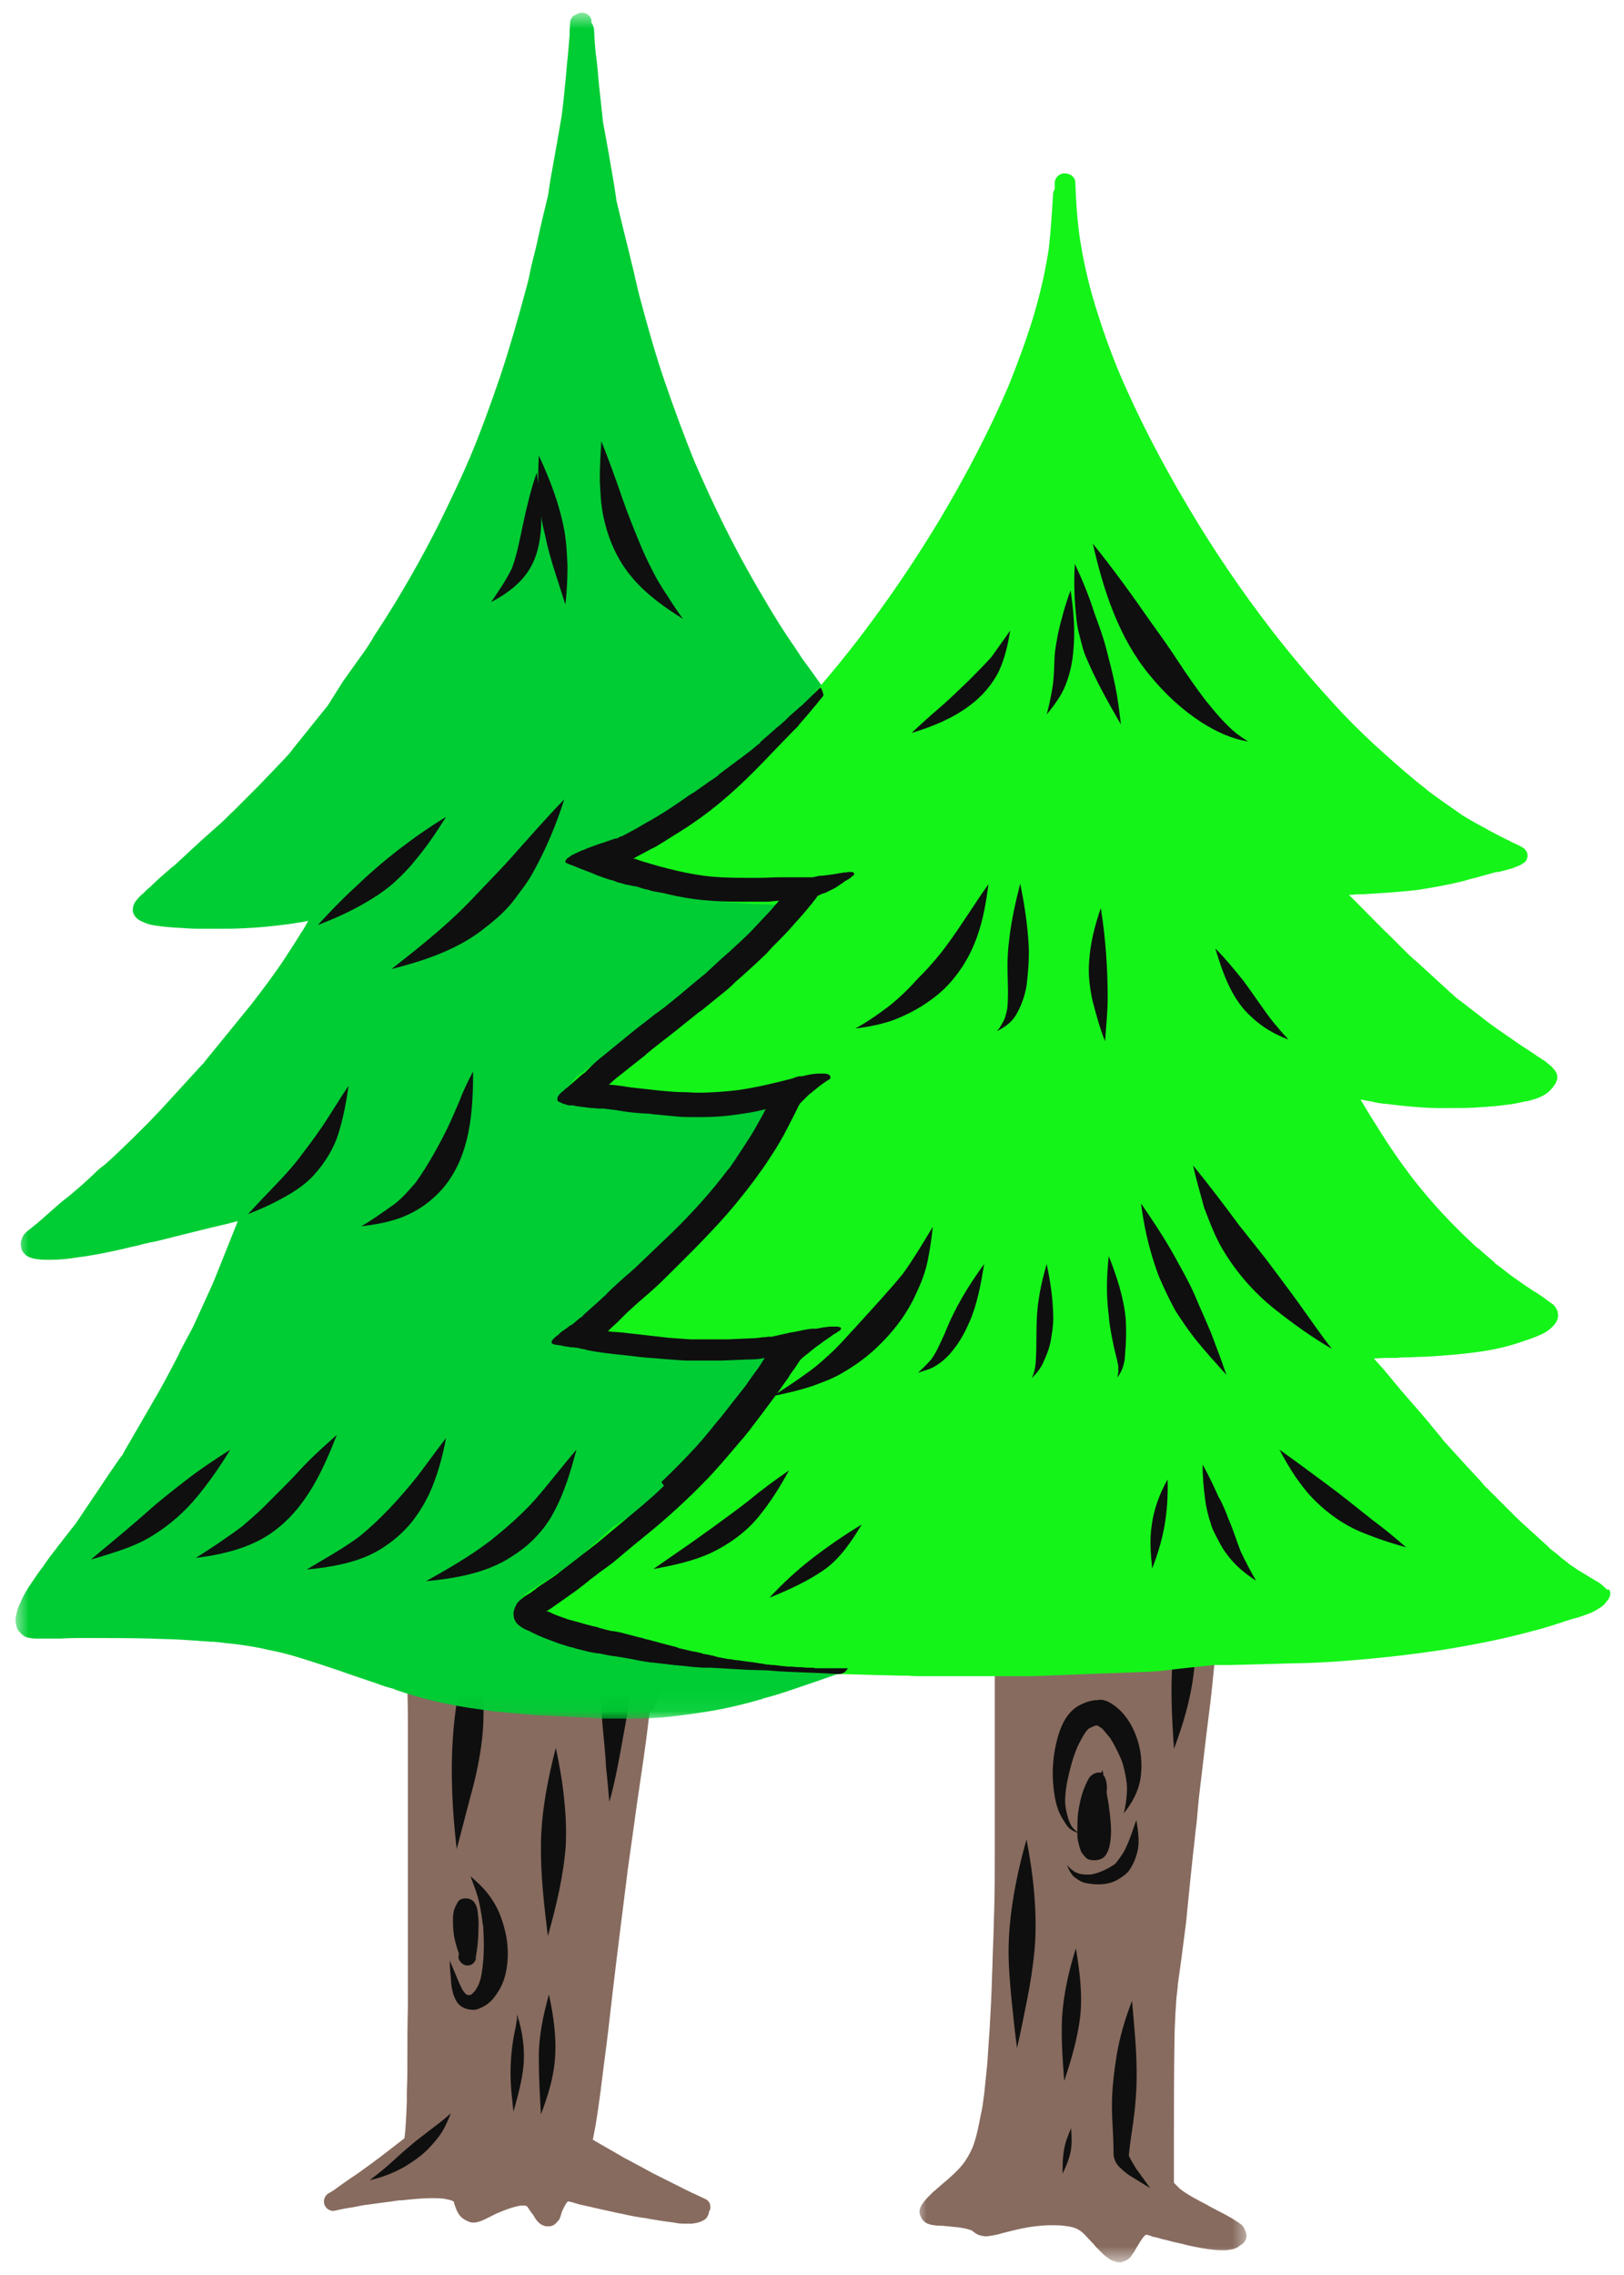 <svg xmlns="http://www.w3.org/2000/svg" width="85" height="119" viewBox="0 0 85 119" fill="none"><mask id="mask0_77_39507" style="mask-type:luminance" maskUnits="userSpaceOnUse" x="47" y="72" width="19" height="47"><path d="M65.413 72.465H47.938V118.339H65.413V72.465Z" fill="white"></path></mask><g mask="url(#mask0_77_39507)"><path d="M49.735 72.693H49.762C50.262 72.749 50.817 72.86 51.483 72.999C51.566 73.027 51.676 73.054 51.761 73.054C51.926 73.082 52.121 73.137 52.288 73.192L53.175 73.442C54.397 73.776 55.562 74.274 56.644 74.886C57.283 75.274 57.893 75.718 58.475 76.162C58.67 76.328 58.892 76.495 59.085 76.633C59.363 76.633 59.64 76.633 59.917 76.633H60.334C61.029 76.633 61.694 76.606 62.36 76.578C62.693 76.578 63.026 76.55 63.387 76.55H63.498C63.58 76.55 63.692 76.55 63.775 76.55C64.052 76.55 64.33 76.606 64.635 76.69C64.885 76.772 65.052 77.022 64.969 77.3C64.912 77.494 64.719 77.66 64.497 77.66C64.442 77.66 64.412 77.66 64.357 77.632C64.247 77.605 64.108 77.549 63.997 77.549C63.885 77.549 63.803 77.549 63.692 77.549C63.553 77.549 63.415 77.549 63.275 77.549C63.193 77.549 63.11 77.549 63.053 77.549C62.831 77.549 62.583 77.577 62.36 77.577C61.806 77.605 61.249 77.605 60.667 77.632C60.529 77.632 60.362 77.632 60.224 77.632C61.084 78.437 61.888 79.297 62.61 80.241C62.776 80.463 62.97 80.713 63.137 80.963C63.165 80.851 63.193 80.796 63.248 80.713C63.331 80.629 63.47 80.573 63.58 80.573C63.72 80.573 63.858 80.629 63.942 80.74C64.025 80.823 64.08 80.935 64.052 81.073L63.969 82.267C64.192 82.627 64.412 82.987 64.662 83.349C64.719 83.459 64.747 83.571 64.719 83.709C64.69 83.849 64.607 83.959 64.497 84.014C64.412 84.069 64.33 84.069 64.247 84.069C64.08 84.069 63.942 83.987 63.858 83.876C63.83 84.126 63.83 84.348 63.803 84.597C63.775 84.986 63.72 85.346 63.692 85.735C63.664 85.93 63.636 86.095 63.636 86.29L63.47 87.954C63.387 88.814 63.275 89.675 63.165 90.535C63.026 91.7 62.888 92.894 62.748 94.059L62.693 94.641C62.665 95.003 62.638 95.335 62.583 95.696L62.526 96.252C62.498 96.585 62.443 96.917 62.416 97.25L62.333 98.027C62.248 98.831 62.166 99.693 62.083 100.525C61.999 101.162 61.916 101.829 61.833 102.467C61.776 102.856 61.721 103.271 61.666 103.661C61.639 103.826 61.639 104.021 61.611 104.188L61.583 104.438C61.556 104.658 61.556 104.908 61.528 105.186C61.499 105.797 61.471 106.324 61.471 106.824C61.444 108.461 61.444 110.125 61.444 111.707V113.76C61.444 113.898 61.444 114.038 61.444 114.148C61.444 114.176 61.444 114.176 61.471 114.203L61.499 114.233C61.583 114.315 61.666 114.398 61.776 114.51C62.221 114.843 62.721 115.092 63.193 115.342L63.387 115.453C63.608 115.564 63.803 115.675 64.025 115.785L64.135 115.842C64.275 115.925 64.385 115.98 64.524 116.063C64.635 116.147 64.802 116.23 64.94 116.341C65.024 116.397 65.079 116.479 65.107 116.535C65.162 116.619 65.19 116.702 65.217 116.812C65.301 117.034 65.162 117.284 64.996 117.396L64.912 117.451C64.885 117.479 64.829 117.506 64.802 117.534C64.719 117.589 64.635 117.617 64.552 117.644C64.412 117.673 64.247 117.701 64.135 117.701H63.914C63.47 117.701 63.026 117.617 62.721 117.561C62.443 117.506 62.138 117.451 61.861 117.367L61.611 117.312C61.334 117.256 61.084 117.174 60.806 117.117C60.724 117.089 60.612 117.062 60.529 117.034L60.389 117.007C60.334 117.007 60.279 116.979 60.224 116.951C60.14 116.924 60.057 116.896 59.974 116.896C59.89 116.951 59.862 117.007 59.807 117.062C59.697 117.229 59.585 117.396 59.474 117.589C59.447 117.644 59.39 117.728 59.363 117.784C59.307 117.866 59.252 117.951 59.169 118.061C59.058 118.2 58.892 118.256 58.753 118.311C58.697 118.338 58.67 118.338 58.586 118.338C58.53 118.338 58.475 118.338 58.42 118.311C58.337 118.283 58.253 118.256 58.17 118.228C58.031 118.144 57.893 118.033 57.781 117.951C57.67 117.839 57.56 117.728 57.448 117.617L57.365 117.534C57.31 117.479 57.254 117.396 57.199 117.339L57.116 117.256C56.949 117.089 56.783 116.869 56.561 116.702C56.478 116.646 56.394 116.59 56.311 116.562C56.117 116.479 55.894 116.452 55.672 116.424C55.451 116.397 55.229 116.397 54.979 116.397C54.729 116.397 54.452 116.424 54.175 116.452C53.703 116.507 53.231 116.619 52.898 116.702C52.676 116.757 52.454 116.812 52.26 116.869C52.038 116.924 51.844 116.951 51.649 116.979C51.621 116.979 51.621 116.979 51.594 116.979C51.511 116.979 51.399 116.951 51.289 116.924C51.149 116.896 51.011 116.784 50.9 116.702C50.872 116.674 50.817 116.646 50.789 116.646C50.567 116.562 50.345 116.535 50.151 116.507C49.874 116.479 49.597 116.452 49.319 116.424H49.208C49.04 116.424 48.875 116.397 48.708 116.369C48.625 116.341 48.542 116.312 48.486 116.285C48.403 116.23 48.292 116.147 48.236 116.035C48.181 115.925 48.125 115.814 48.125 115.702C48.125 115.564 48.181 115.425 48.236 115.342C48.265 115.287 48.32 115.23 48.348 115.175L48.403 115.12C48.458 115.037 48.542 114.953 48.597 114.898C48.68 114.815 48.763 114.731 48.847 114.648L48.985 114.538C49.069 114.453 49.152 114.398 49.235 114.315L49.624 113.983C49.902 113.733 50.151 113.511 50.374 113.233C50.594 112.956 50.761 112.651 50.9 112.344C51.122 111.762 51.233 111.152 51.344 110.57L51.371 110.458C51.427 110.208 51.456 109.958 51.483 109.737L51.511 109.543C51.566 109.016 51.621 108.488 51.676 107.934C51.706 107.517 51.733 107.072 51.761 106.629L51.788 106.297C51.844 105.325 51.899 104.353 51.926 103.271C51.954 102.744 51.954 102.189 51.983 101.662C52.011 101.08 52.011 100.497 52.038 99.886C52.066 98.916 52.066 97.944 52.066 96.889C52.066 94.781 52.066 92.672 52.066 90.535V87.15C52.066 86.262 52.066 85.236 52.011 84.181C51.983 83.487 51.926 82.794 51.871 82.1C51.816 81.49 51.761 80.907 51.676 80.408L51.649 80.158C51.594 79.741 51.511 79.297 51.427 78.881L51.399 78.714C51.371 78.549 51.316 78.382 51.289 78.215C51.233 77.799 51.539 77.494 51.844 77.327C52.149 77.188 52.51 77.133 52.843 77.078C53.12 77.05 53.425 77.022 53.813 76.995C54.924 76.939 55.978 76.883 57.06 76.855C57.199 76.855 57.365 76.855 57.504 76.828C57.088 76.523 56.699 76.273 56.339 76.051C55.812 75.718 55.202 75.413 54.507 75.108C53.98 74.886 53.425 74.691 52.759 74.524L52.538 74.469C52.316 74.414 52.066 74.331 51.844 74.274C51.233 74.136 50.567 73.969 49.874 73.859H49.707C49.568 73.831 49.457 73.804 49.374 73.72C49.29 73.637 49.235 73.499 49.235 73.387C49.235 73.249 49.29 73.137 49.374 73.054C49.485 72.777 49.624 72.693 49.735 72.693Z" fill="#876B5E"></path></g><path d="M38.47 56.157C38.525 56.157 38.553 56.157 38.608 56.184C38.858 56.267 39.025 56.517 38.941 56.794C38.775 57.516 38.608 58.154 38.47 58.793C38.331 59.403 38.22 60.069 38.108 60.819V60.929C38.026 61.594 37.943 62.344 37.859 63.176C37.831 63.426 37.803 63.648 37.803 63.898C37.776 64.48 37.748 65.037 37.693 65.619C37.859 65.647 38.053 65.674 38.248 65.702C38.553 65.757 38.885 65.869 39.163 65.951L39.218 65.979C39.44 66.062 39.662 66.119 39.885 66.201C40.162 66.284 40.301 66.534 40.217 66.811C40.162 67.006 39.967 67.173 39.745 67.173C39.69 67.173 39.662 67.173 39.607 67.144L39.524 67.116C38.913 66.923 38.303 66.701 37.665 66.589H37.609V66.701C37.581 67.339 37.526 68.005 37.471 68.67C37.359 70.059 37.249 71.446 37.138 72.833C37.111 73.083 37.111 73.333 37.054 73.582L36.916 74.637L36.804 75.552L36.666 76.551L36.527 77.55C36.471 77.883 36.444 78.216 36.389 78.522V78.55L36.249 79.382C36.111 80.186 35.972 80.991 35.834 81.796C35.612 82.96 35.417 84.154 35.195 85.319C35.112 85.819 35.029 86.318 34.917 86.846C34.89 87.068 34.835 87.262 34.807 87.456L34.779 87.623C34.695 87.955 34.64 88.317 34.53 88.65C34.474 88.872 34.363 89.092 34.252 89.315C34.197 89.427 34.113 89.482 34.002 89.537C33.947 89.981 33.891 90.453 33.835 90.896L33.67 92.09C33.558 92.84 33.448 93.617 33.336 94.365L33.086 96.168L32.836 97.945V98.055V97.972C32.586 99.971 32.309 102.135 32.059 104.271C31.921 105.493 31.782 106.713 31.616 107.934C31.504 108.822 31.366 110.016 31.172 111.18C31.117 111.458 31.061 111.763 31.006 112.04C30.977 112.18 30.95 112.29 30.922 112.429V112.457C30.894 112.54 30.894 112.595 30.867 112.679L30.839 112.79C30.867 112.817 30.922 112.817 30.95 112.845C31.532 113.067 32.116 113.262 32.671 113.456C33.17 113.622 33.67 113.789 34.168 113.983C34.695 114.177 35.222 114.399 35.694 114.593C35.972 114.704 36.222 114.816 36.499 114.954C36.804 115.093 37.111 115.288 37.111 115.62C37.111 115.843 36.999 116.063 36.804 116.148C36.611 116.258 36.416 116.286 36.222 116.313H36.194C36.139 116.313 36.084 116.313 36.027 116.313C35.944 116.313 35.889 116.313 35.806 116.313H35.722C35.556 116.313 35.417 116.286 35.279 116.258C35.084 116.23 34.89 116.203 34.668 116.175L33.975 116.063L33.863 116.036C33.42 115.981 32.948 115.898 32.504 115.786H32.476C32.059 115.703 31.616 115.593 31.089 115.481C30.894 115.426 30.7 115.398 30.479 115.343C30.395 115.315 30.34 115.315 30.257 115.288C30.09 115.231 29.895 115.176 29.73 115.148L29.673 115.203C29.59 115.315 29.535 115.426 29.452 115.593L29.395 115.731L29.34 115.925C29.313 116.008 29.285 116.092 29.23 116.148C29.175 116.203 29.09 116.313 29.008 116.37L28.953 116.397C28.868 116.453 28.785 116.453 28.703 116.453C28.675 116.453 28.675 116.453 28.648 116.453C28.591 116.453 28.536 116.453 28.48 116.425C28.203 116.342 28.036 116.092 27.898 115.843L27.87 115.815L27.786 115.703C27.731 115.62 27.676 115.536 27.621 115.453C27.593 115.426 27.593 115.426 27.566 115.398C27.509 115.371 27.481 115.371 27.454 115.371C27.426 115.371 27.398 115.371 27.371 115.371C27.316 115.371 27.287 115.371 27.231 115.371C26.788 115.453 26.372 115.62 25.984 115.786L25.927 115.815C25.817 115.87 25.706 115.925 25.595 115.981C25.428 116.063 25.262 116.148 25.095 116.203C25.012 116.23 24.9 116.258 24.79 116.258C24.707 116.258 24.652 116.258 24.595 116.23C24.43 116.175 24.263 116.092 24.125 115.953C23.93 115.758 23.847 115.481 23.763 115.231V115.176C23.735 115.148 23.708 115.148 23.68 115.121C23.541 115.066 23.403 115.038 23.236 115.009C23.014 114.981 22.793 114.981 22.571 114.981C22.071 114.981 21.544 115.038 21.044 115.093H20.905C20.378 115.176 19.85 115.231 19.296 115.315C19.018 115.343 18.768 115.398 18.491 115.453C18.298 115.481 18.158 115.508 17.991 115.536C17.853 115.565 17.714 115.593 17.576 115.62C17.521 115.62 17.493 115.648 17.436 115.648C17.381 115.648 17.354 115.648 17.299 115.62C17.187 115.593 17.076 115.508 17.021 115.398C16.882 115.176 16.966 114.871 17.187 114.731C17.381 114.621 17.604 114.511 17.826 114.371C17.936 114.316 18.048 114.261 18.131 114.204L18.353 114.066C18.548 113.956 18.741 113.844 18.935 113.761C19.24 113.622 19.545 113.456 19.935 113.317C20.073 113.262 20.212 113.206 20.378 113.15C20.462 113.122 20.545 113.095 20.627 113.067C20.712 113.039 20.794 113.012 20.877 112.984L20.905 112.957C20.934 112.929 20.962 112.872 20.962 112.845C21.044 112.623 21.099 112.345 21.155 112.013C21.239 111.32 21.267 110.626 21.294 109.931V109.571C21.294 109.182 21.322 108.767 21.322 108.377C21.322 108.184 21.322 108.017 21.322 107.822C21.322 106.88 21.322 105.908 21.349 104.966C21.349 102.772 21.349 100.581 21.349 98.362C21.349 97.667 21.349 96.973 21.349 96.28C21.349 94.754 21.349 93.255 21.349 91.728C21.349 91.424 21.349 91.118 21.349 90.814C21.349 90.009 21.349 89.204 21.322 88.4L21.294 87.79C21.267 86.873 21.239 85.931 21.182 84.987L21.127 83.987L21.072 83.045C21.044 82.683 21.017 82.295 21.017 81.934L20.989 81.406L20.962 81.101C20.934 80.769 20.905 80.409 20.877 80.075L20.684 77.995C20.627 77.523 20.6 77.023 20.545 76.551C20.489 75.969 20.434 75.386 20.378 74.802V74.692C20.295 73.72 20.212 72.694 20.1 71.696L20.073 71.362C20.045 71.196 20.045 71.057 20.017 70.891V70.835C19.962 70.419 19.935 70.002 20.184 69.642C20.295 69.475 20.462 69.365 20.627 69.282C20.684 69.253 20.767 69.198 20.822 69.17L20.905 69.142C21.072 69.06 21.211 68.975 21.377 68.893C21.544 68.81 21.738 68.726 21.904 68.67C21.988 68.643 22.044 68.615 22.126 68.588C22.543 68.393 22.986 68.255 23.403 68.088L23.791 67.95C23.93 67.893 24.068 67.866 24.208 67.811L24.346 67.783L25.4 67.45C25.762 67.339 26.149 67.228 26.511 67.116C26.677 67.061 26.816 67.034 26.982 66.978H27.121C27.231 66.951 27.343 66.923 27.454 66.896L27.926 66.784L28.398 66.673L28.841 66.561L29.285 66.451C29.424 66.424 29.562 66.396 29.702 66.368L29.895 66.339L30.95 66.119C31.089 66.09 31.227 66.062 31.394 66.034L31.532 66.007C32.615 65.841 33.753 65.674 34.89 65.619C35.389 65.591 35.972 65.564 36.554 65.564H36.749L36.804 64.48L36.832 64.093L36.861 63.732C36.888 63.233 36.944 62.705 36.999 62.206L37.026 61.956C37.138 60.846 37.276 59.985 37.416 59.208C37.581 58.293 37.803 57.406 38.026 56.574C38.053 56.324 38.248 56.157 38.47 56.157Z" fill="#876B5E"></path><path d="M28.564 110.459C29.508 111.041 30.45 111.597 31.422 112.152C31.672 112.29 31.894 112.429 32.144 112.567C32.338 112.679 32.532 112.79 32.726 112.901C33.004 113.039 33.281 113.206 33.558 113.344C33.753 113.456 33.975 113.567 34.168 113.677C34.613 113.899 35.057 114.121 35.5 114.344C35.972 114.593 36.472 114.816 36.944 115.038C37.054 115.093 37.139 115.203 37.166 115.315C37.194 115.453 37.194 115.565 37.111 115.676C37.054 115.786 36.944 115.87 36.832 115.898C36.694 115.925 36.584 115.898 36.472 115.843C35.945 115.593 35.445 115.371 34.918 115.093C34.446 114.843 33.975 114.621 33.503 114.371C33.031 114.121 32.559 113.872 32.089 113.594C31.616 113.317 31.117 113.039 30.645 112.762C29.785 112.262 28.925 111.763 28.093 111.236C27.871 111.098 27.787 110.793 27.926 110.57C28.009 110.431 28.176 110.321 28.341 110.321C28.426 110.403 28.508 110.403 28.564 110.459Z" fill="#876B5E"></path><path d="M22.681 111.153C22.848 111.347 22.848 111.652 22.654 111.847C22.459 112.013 22.294 112.18 22.099 112.345C21.959 112.457 21.822 112.567 21.654 112.707C21.377 112.929 21.1 113.122 20.822 113.344C20.185 113.816 19.518 114.288 18.88 114.76C18.548 115.009 18.214 115.231 17.881 115.481C17.771 115.565 17.659 115.62 17.521 115.62C17.382 115.62 17.271 115.565 17.187 115.453C17.104 115.37 17.049 115.231 17.049 115.093C17.049 114.981 17.104 114.843 17.216 114.76C17.714 114.371 18.241 114.011 18.741 113.677C19.241 113.317 19.74 112.957 20.24 112.567C20.517 112.345 20.822 112.124 21.1 111.902C21.405 111.652 21.682 111.403 21.988 111.153C22.071 111.07 22.209 111.013 22.321 111.013C22.459 111.013 22.599 111.07 22.681 111.153ZM18.853 114.731C18.853 114.731 18.825 114.731 18.825 114.76C18.825 114.76 18.853 114.76 18.853 114.731Z" fill="#876B5E"></path><path d="M32.836 76.329C33.198 78.909 33.448 81.546 33.42 84.154C33.393 86.457 33.003 88.76 32.587 91.008C32.393 92.09 32.199 93.172 31.894 94.254C31.839 93.754 31.811 93.255 31.754 92.755C31.727 92.505 31.699 92.255 31.699 92.035C31.672 91.701 31.644 91.368 31.616 91.063C31.616 91.063 31.616 91.063 31.616 91.091C31.394 88.76 31.227 86.428 31.394 84.099C31.589 81.435 32.116 78.854 32.836 76.329Z" fill="#0F0F0F"></path><path d="M29.091 91.424C29.285 92.34 29.452 93.255 29.535 94.199C29.618 94.948 29.645 95.696 29.618 96.446C29.507 98.083 29.118 99.693 28.675 101.275C28.481 99.664 28.286 98.055 28.314 96.418C28.341 94.726 28.675 93.033 29.091 91.424Z" fill="#0F0F0F"></path><path d="M24.623 98.139C25.067 98.527 25.484 98.916 25.789 99.416C26.122 99.914 26.316 100.498 26.454 101.08C26.594 101.69 26.621 102.384 26.511 102.994C26.427 103.549 26.205 104.049 25.872 104.466C25.734 104.659 25.539 104.826 25.345 104.936C25.179 105.021 24.985 105.131 24.79 105.131C24.457 105.131 24.125 105.021 23.93 104.743C23.68 104.354 23.625 103.939 23.598 103.494C23.569 103.189 23.541 102.884 23.541 102.55C23.598 102.717 23.68 102.857 23.736 103.022C23.903 103.384 24.041 103.799 24.235 104.132C24.29 104.188 24.318 104.244 24.375 104.299C24.402 104.326 24.43 104.326 24.457 104.354H24.485C24.513 104.354 24.54 104.354 24.568 104.354C24.595 104.354 24.595 104.354 24.623 104.354C24.652 104.326 24.68 104.326 24.707 104.299C24.79 104.216 24.873 104.132 24.957 104.021C24.929 104.049 24.902 104.077 24.873 104.104C24.957 103.994 25.04 103.854 25.095 103.716C25.067 103.744 25.067 103.799 25.04 103.827C25.123 103.632 25.179 103.439 25.207 103.244C25.345 102.44 25.345 101.607 25.29 100.803C25.207 100.164 25.123 99.554 24.929 98.971C24.929 98.971 24.929 98.971 24.929 98.999C24.929 98.999 24.929 98.999 24.929 98.971C24.845 98.722 24.735 98.444 24.623 98.139C24.595 98.139 24.595 98.139 24.623 98.139ZM25.29 100.719C25.29 100.748 25.29 100.775 25.29 100.803C25.317 100.803 25.29 100.748 25.29 100.719ZM24.957 98.999C24.929 98.999 24.929 98.999 24.957 98.999V98.999Z" fill="#0F0F0F"></path><path d="M24.485 99.304C24.595 99.332 24.735 99.387 24.818 99.499C24.902 99.609 24.957 99.749 24.985 99.887C25.04 100.248 25.067 100.608 25.04 100.969C25.04 101.441 24.985 101.913 24.902 102.385C24.902 102.412 24.902 102.412 24.902 102.44C24.902 102.468 24.902 102.468 24.902 102.495C24.845 102.635 24.735 102.773 24.568 102.8C24.318 102.857 24.096 102.69 24.013 102.468C23.985 102.412 23.985 102.357 24.013 102.3C24.013 102.245 24.013 102.19 24.013 102.163C23.93 101.94 23.875 101.746 23.818 101.523C23.736 101.191 23.708 100.831 23.708 100.498C23.708 100.359 23.708 100.192 23.736 100.054C23.763 99.859 23.847 99.693 23.958 99.499C24.041 99.359 24.18 99.304 24.346 99.304C24.375 99.304 24.43 99.304 24.485 99.304Z" fill="#0F0F0F"></path><path d="M28.73 104.326C28.98 105.464 29.147 106.657 29.035 107.822C28.953 108.766 28.648 109.709 28.313 110.598C28.258 109.654 28.203 108.711 28.203 107.767C28.175 106.602 28.425 105.436 28.73 104.326Z" fill="#0F0F0F"></path><path d="M27.066 105.381C27.343 106.241 27.482 107.157 27.399 108.072C27.316 108.877 27.094 109.682 26.872 110.459C26.844 110.181 26.816 109.904 26.789 109.626V109.654C26.732 109.099 26.704 108.544 26.732 107.962C26.761 107.323 26.844 106.685 26.982 106.075C27.009 105.908 27.038 105.741 27.066 105.576C27.038 105.52 27.066 105.464 27.066 105.381Z" fill="#0F0F0F"></path><path d="M23.598 110.542C23.513 110.763 23.403 111.013 23.291 111.235C23.098 111.625 22.848 111.93 22.571 112.235C22.181 112.679 21.709 113.012 21.211 113.317C20.628 113.649 20.017 113.899 19.352 114.038C19.795 113.706 20.24 113.344 20.657 112.956C21.017 112.622 21.377 112.317 21.739 112.012C22.071 111.762 22.376 111.513 22.709 111.263C23.014 111.041 23.32 110.792 23.598 110.542Z" fill="#0F0F0F"></path><path d="M24.957 84.764C25.095 85.846 25.207 86.928 25.262 88.01C25.317 88.982 25.345 89.954 25.235 90.924C25.123 91.951 24.902 92.978 24.623 93.977C24.375 94.892 24.153 95.808 23.903 96.723C23.68 94.781 23.569 92.812 23.708 90.841C23.848 88.787 24.291 86.735 24.957 84.764Z" fill="#0F0F0F"></path><path d="M62.304 82.905C62.526 84.432 62.666 86.041 62.471 87.595C62.304 88.927 61.916 90.231 61.444 91.479C61.361 90.176 61.279 88.844 61.334 87.54C61.389 85.958 61.806 84.376 62.304 82.905Z" fill="#0F0F0F"></path><path d="M58.143 89.092C58.42 89.259 58.67 89.481 58.865 89.731C59.113 90.036 59.308 90.397 59.447 90.758C59.724 91.48 59.807 92.228 59.697 93.005C59.585 93.727 59.252 94.309 58.808 94.864C58.865 94.698 58.892 94.531 58.92 94.337C58.975 93.977 59.003 93.644 58.975 93.282C58.92 92.867 58.836 92.45 58.698 92.062C58.531 91.673 58.337 91.285 58.115 90.924C57.976 90.758 57.838 90.591 57.698 90.426C57.616 90.369 57.531 90.314 57.449 90.259H57.421H57.393C57.338 90.259 57.283 90.286 57.254 90.286C57.171 90.341 57.061 90.369 56.977 90.426C56.949 90.453 56.921 90.481 56.894 90.508C56.699 90.758 56.561 91.036 56.422 91.313C56.144 91.923 55.979 92.617 55.839 93.282C55.784 93.644 55.729 94.004 55.757 94.394C55.784 94.698 55.867 94.976 55.951 95.253V95.226C55.979 95.336 56.034 95.419 56.089 95.531C56.172 95.641 56.256 95.725 56.394 95.836C56.422 95.863 56.478 95.891 56.506 95.918C56.311 95.836 56.144 95.781 55.979 95.641C55.839 95.531 55.729 95.308 55.617 95.141C55.257 94.559 55.174 93.894 55.117 93.227C55.062 92.478 55.145 91.673 55.34 90.953C55.507 90.314 55.812 89.62 56.394 89.259C56.727 89.065 57.088 88.927 57.476 88.927C57.643 88.871 57.921 88.954 58.143 89.092ZM57.226 90.231C57.254 90.231 57.311 90.231 57.338 90.259C57.283 90.231 57.254 90.231 57.226 90.231Z" fill="#0F0F0F"></path><path d="M57.698 92.59C57.726 92.673 57.754 92.783 57.754 92.867C57.81 92.922 57.838 92.978 57.865 93.06C57.948 93.31 57.948 93.505 57.92 93.755C57.948 93.977 58.003 94.199 58.031 94.421C58.115 95.087 58.225 95.808 58.088 96.474C58.059 96.668 58.003 96.835 57.893 97.001C57.781 97.223 57.504 97.307 57.283 97.307C57.088 97.307 56.894 97.278 56.783 97.113C56.699 97.028 56.644 96.946 56.589 96.863C56.506 96.668 56.478 96.501 56.422 96.308C56.367 96.003 56.394 95.669 56.394 95.364C56.394 95.004 56.449 94.615 56.533 94.254C56.589 93.977 56.672 93.7 56.783 93.45C56.811 93.367 56.866 93.283 56.894 93.2C57.005 93.005 57.005 92.95 57.199 92.812C57.338 92.728 57.476 92.7 57.615 92.728C57.643 92.728 57.671 92.673 57.698 92.59C57.671 92.59 57.671 92.59 57.698 92.59Z" fill="#0F0F0F"></path><path d="M59.475 95.198C59.557 95.725 59.669 96.308 59.53 96.863C59.447 97.195 59.335 97.473 59.142 97.778C59.003 98 58.753 98.167 58.531 98.305C58.031 98.61 57.393 98.61 56.839 98.499C56.644 98.472 56.422 98.332 56.284 98.222C56.2 98.167 56.144 98.112 56.089 98.028C55.979 97.889 55.922 97.722 55.839 97.555C55.922 97.64 55.979 97.695 56.062 97.778C56.117 97.805 56.172 97.862 56.229 97.889H56.2C56.311 97.945 56.449 98 56.561 98.028C56.727 98.055 56.894 98.055 57.061 98.055C57.254 98.028 57.449 97.972 57.643 97.889C57.865 97.805 58.059 97.695 58.281 97.555C58.365 97.5 58.42 97.445 58.475 97.362C58.642 97.14 58.808 96.918 58.92 96.668C59.17 96.141 59.308 95.669 59.475 95.198Z" fill="#0F0F0F"></path><path d="M53.73 96.224C54.092 98.112 54.313 100.109 54.147 102.023C54.063 102.884 53.925 103.772 53.758 104.604C53.592 105.436 53.425 106.297 53.231 107.129C53.12 106.325 53.038 105.491 52.953 104.687C52.871 103.827 52.788 102.939 52.788 102.079C52.788 101.08 52.898 100.081 53.065 99.109C53.231 98.139 53.453 97.168 53.73 96.224C53.703 96.196 53.703 96.196 53.73 96.224C53.73 96.196 53.73 96.196 53.73 96.224Z" fill="#0F0F0F"></path><path d="M56.311 101.913C56.506 103.077 56.672 104.326 56.533 105.52C56.394 106.658 56.062 107.767 55.701 108.849C55.617 107.74 55.534 106.602 55.59 105.491C55.672 104.271 55.951 103.05 56.311 101.913Z" fill="#0F0F0F"></path><path d="M59.252 104.659C59.28 104.993 59.308 105.326 59.335 105.631C59.447 106.852 59.53 108.072 59.475 109.294C59.447 109.876 59.39 110.458 59.308 111.041C59.225 111.597 59.142 112.152 59.085 112.707C59.085 112.734 59.085 112.734 59.085 112.762C59.197 113.012 59.335 113.206 59.475 113.456C59.557 113.566 59.64 113.677 59.724 113.789C59.724 113.789 59.724 113.789 59.697 113.761C59.862 113.983 60.029 114.204 60.196 114.454C59.835 114.233 59.475 114.011 59.113 113.789C58.947 113.677 58.78 113.539 58.642 113.399C58.503 113.289 58.393 113.122 58.337 112.956C58.281 112.789 58.281 112.679 58.281 112.512C58.281 111.735 58.198 110.93 58.198 110.153C58.198 109.266 58.308 108.377 58.448 107.49C58.615 106.518 58.892 105.575 59.252 104.659Z" fill="#0F0F0F"></path><path d="M56.062 111.32C56.089 111.735 56.117 112.152 56.034 112.567C55.951 112.957 55.784 113.344 55.617 113.706C55.617 113.317 55.617 112.929 55.672 112.567C55.729 112.124 55.895 111.707 56.062 111.32Z" fill="#0F0F0F"></path><mask id="mask1_77_39507" style="mask-type:luminance" maskUnits="userSpaceOnUse" x="0" y="0" width="61" height="90"><path d="M60.208 0.661H0.72V89.941H60.208V0.661Z" fill="white"></path></mask><g mask="url(#mask1_77_39507)"><path d="M30.45 0.661C30.59 0.661 30.727 0.716 30.839 0.828C30.922 0.911 30.977 1.05 30.95 1.161V1.188C31.034 1.271 31.061 1.383 31.089 1.521L31.117 1.966V2.048C31.144 2.41 31.172 2.77 31.227 3.13L31.284 3.687L31.339 4.324L31.561 6.378L31.839 7.903L32.144 9.679L32.199 10.041L32.254 10.401V10.429C32.254 10.484 32.282 10.539 32.282 10.568L32.616 11.955L32.781 12.62C32.921 13.147 33.031 13.675 33.17 14.202L33.253 14.591C33.336 14.896 33.393 15.201 33.475 15.506C33.863 16.95 34.28 18.475 34.807 20.001C35.307 21.445 35.834 22.887 36.416 24.302L36.444 24.331V24.358C36.916 25.441 37.416 26.523 37.943 27.577C38.691 29.076 39.44 30.408 40.19 31.655C40.55 32.267 40.967 32.932 41.439 33.626L41.494 33.709L41.522 33.736C41.661 33.959 41.799 34.153 41.938 34.376L42.521 35.18L43.991 37.232L44.657 38.066L45.822 39.508L45.879 39.591C45.934 39.646 45.962 39.703 45.989 39.73L46.322 40.091L46.961 40.757L47.571 41.423L47.654 41.507L47.681 41.562L47.709 41.59L47.738 41.617C47.793 41.672 47.848 41.728 47.903 41.784L48.458 42.339L48.792 42.672C49.041 42.921 49.319 43.171 49.568 43.421L50.012 43.836C50.679 44.448 51.344 45.058 51.983 45.668L52.066 45.723C52.454 46.057 52.815 46.417 53.203 46.75C53.286 46.834 53.37 46.917 53.481 47C53.508 47.027 53.565 47.056 53.593 47.112C53.703 47.222 53.813 47.305 53.87 47.417C53.98 47.584 54.12 47.749 54.12 47.999C54.12 48.194 54.008 48.359 53.813 48.499C53.675 48.581 53.508 48.666 53.398 48.693C53.258 48.748 53.093 48.776 52.926 48.804C52.566 48.859 52.204 48.886 51.871 48.915H51.761C51.427 48.943 51.039 48.943 50.651 48.971C50.29 48.971 49.929 48.971 49.54 48.971C49.097 48.971 48.681 48.971 48.293 48.943C47.516 48.915 46.739 48.831 45.906 48.721C45.657 48.693 45.295 48.637 44.935 48.581L44.99 48.693C45.074 48.859 45.185 49.026 45.295 49.193C45.572 49.636 45.85 50.08 46.129 50.497C46.654 51.302 47.238 52.05 47.903 52.938L49.125 54.436L50.345 55.935C50.402 55.99 50.429 56.045 50.484 56.102L50.539 56.157L51.15 56.822L52.648 58.461C52.871 58.681 53.065 58.904 53.286 59.126L54.84 60.68L55.257 61.068C55.34 61.152 55.424 61.235 55.507 61.29L55.534 61.317L55.672 61.429C55.812 61.567 55.951 61.679 56.117 61.817C56.394 62.094 56.699 62.344 56.977 62.594L57.366 62.928C57.616 63.149 57.893 63.371 58.143 63.593L58.503 63.898L58.865 64.203L59.058 64.37L59.113 64.425L59.142 64.453C59.252 64.537 59.363 64.648 59.447 64.731C59.53 64.787 59.613 64.87 59.697 64.925C59.78 65.008 59.862 65.147 59.89 65.285C59.947 65.452 59.918 65.619 59.89 65.73C59.862 65.869 59.752 65.98 59.697 66.035C59.502 66.202 59.252 66.257 59.03 66.284C58.836 66.312 58.615 66.312 58.393 66.312C57.865 66.312 57.393 66.229 56.894 66.174L56.644 66.147C56.089 66.062 55.507 65.952 55.007 65.842C54.563 65.757 54.092 65.647 53.648 65.535L53.565 65.507L53.231 65.425H53.176C52.926 65.37 52.704 65.314 52.454 65.258C51.372 64.98 50.29 64.731 49.18 64.453C48.958 64.398 48.763 64.37 48.542 64.315C48.57 64.37 48.598 64.453 48.625 64.537L48.681 64.648C49.013 65.535 49.375 66.396 49.735 67.284C49.79 67.394 49.847 67.506 49.874 67.616L50.429 68.838L50.734 69.503C50.844 69.753 50.956 69.975 51.094 70.225C51.15 70.337 51.206 70.419 51.261 70.53C51.372 70.752 51.484 70.947 51.594 71.169C51.954 71.862 52.316 72.556 52.704 73.221L54.508 76.357L54.535 76.385C54.59 76.469 54.619 76.524 54.675 76.607L54.702 76.634C54.73 76.662 54.73 76.691 54.757 76.719L55.312 77.523L55.812 78.273L56.561 79.355L56.839 79.77C57.006 79.992 57.171 80.214 57.311 80.409L57.393 80.519L57.698 80.909C57.81 81.074 57.948 81.214 58.059 81.379C58.281 81.657 58.531 81.991 58.753 82.323L58.92 82.573L59.003 82.683C59.113 82.85 59.252 83.045 59.363 83.211C59.613 83.572 59.78 83.877 59.918 84.182L59.947 84.265V84.293C60.002 84.432 60.057 84.543 60.085 84.682C60.112 84.765 60.112 84.82 60.14 84.904C60.167 85.014 60.167 85.097 60.167 85.182C60.167 85.292 60.14 85.402 60.112 85.514C60.085 85.597 60.029 85.681 60.002 85.736C59.947 85.847 59.78 86.014 59.557 86.069C59.419 86.097 59.28 86.124 59.142 86.124C59.113 86.124 59.085 86.124 59.03 86.124H58.808C58.558 86.124 58.308 86.097 58.059 86.097H57.81C57.421 86.097 56.949 86.069 56.506 86.069H56.339C55.285 86.069 54.23 86.069 53.12 86.097C52.676 86.097 52.176 86.124 51.594 86.152L51.15 86.179L50.707 86.208C50.457 86.208 50.234 86.236 49.985 86.264H49.847C49.458 86.291 49.125 86.346 48.792 86.374C48.071 86.486 47.431 86.596 46.849 86.707C46.267 86.846 45.657 87.013 44.962 87.206C44.463 87.373 43.88 87.54 43.186 87.79L42.798 87.928L41.244 88.455C40.829 88.595 40.384 88.733 39.94 88.844L39.885 88.872L39.802 88.9H39.774C38.941 89.15 38.193 89.315 37.471 89.454C36.666 89.593 35.889 89.704 35.14 89.787C34.418 89.87 33.641 89.899 32.809 89.899H32.587C32.449 89.899 32.309 89.899 32.171 89.899C31.949 89.899 31.699 89.899 31.477 89.899L31.061 89.87L30.645 89.842L28.481 89.732C28.176 89.732 27.871 89.704 27.566 89.677C26.649 89.593 25.9 89.537 25.207 89.427C23.486 89.205 22.016 88.844 20.657 88.373L20.628 88.345C20.295 88.261 20.018 88.178 19.74 88.067L18.186 87.54L17.798 87.401C17.132 87.179 16.549 86.984 16.022 86.818C15.328 86.596 14.718 86.429 14.135 86.319C13.553 86.179 12.914 86.069 12.194 85.986C11.887 85.959 11.527 85.902 11.139 85.874H11C10.75 85.847 10.528 85.847 10.278 85.819L9.835 85.792L9.39 85.764C8.974 85.736 8.419 85.736 7.864 85.709C6.754 85.681 5.7 85.681 4.645 85.681H4.48C4.035 85.681 3.619 85.681 3.176 85.709H2.121C2.065 85.709 2.009 85.709 1.954 85.709C1.927 85.709 1.899 85.709 1.844 85.709C1.704 85.709 1.566 85.681 1.427 85.652C1.205 85.597 1.067 85.402 0.983 85.32C0.927 85.264 0.9 85.182 0.872 85.097C0.845 84.987 0.817 84.904 0.817 84.765C0.817 84.682 0.817 84.598 0.845 84.487C0.872 84.404 0.872 84.349 0.9 84.265C0.927 84.127 0.983 84.015 1.039 83.877L1.067 83.85L1.094 83.766C1.232 83.46 1.399 83.156 1.649 82.795C1.76 82.628 1.899 82.434 2.009 82.268C2.094 82.156 2.176 82.046 2.259 81.934C2.481 81.601 2.731 81.269 2.953 80.991C3.064 80.824 3.203 80.686 3.314 80.519L3.619 80.132L3.703 80.02C3.868 79.825 4.035 79.604 4.173 79.382L4.451 78.965L5.2 77.856L5.7 77.106L6.255 76.302C6.282 76.274 6.31 76.219 6.339 76.191C6.394 76.135 6.449 76.052 6.477 75.969L8.308 72.806C8.669 72.167 9.03 71.474 9.363 70.835L9.39 70.752C9.501 70.53 9.613 70.337 9.723 70.115C9.78 70.003 9.835 69.92 9.89 69.809C10.028 69.56 10.14 69.338 10.25 69.088L10.555 68.421L11.111 67.201L11.249 66.867C11.582 66.035 11.944 65.147 12.304 64.231C12.359 64.121 12.387 64.01 12.443 63.871L12.137 63.953L11.804 64.038C10.722 64.287 9.64 64.565 8.531 64.842C8.308 64.897 8.114 64.953 7.892 64.98L7.781 65.008L7.421 65.092L7.226 65.147C6.81 65.23 6.422 65.342 6.005 65.425C5.505 65.535 4.923 65.647 4.368 65.73L4.146 65.757C3.646 65.842 3.148 65.897 2.648 65.897C2.399 65.897 2.204 65.897 1.982 65.869C1.76 65.842 1.482 65.785 1.317 65.619C1.26 65.563 1.15 65.452 1.122 65.314C1.094 65.175 1.067 65.008 1.122 64.87C1.15 64.731 1.232 64.593 1.317 64.508C1.372 64.453 1.455 64.37 1.537 64.315C1.704 64.176 1.816 64.093 1.954 63.981L1.982 63.953L2.176 63.788L2.648 63.371L2.869 63.176C3.036 63.038 3.203 62.871 3.396 62.733L3.675 62.511L4.063 62.179C4.368 61.929 4.645 61.651 4.923 61.402C5.062 61.262 5.2 61.124 5.367 61.012L5.505 60.902C5.59 60.819 5.7 60.735 5.783 60.652L6.2 60.263L7.004 59.486L7.781 58.71C8.003 58.488 8.198 58.266 8.419 58.044L9.918 56.407L10.223 56.074L10.528 55.74L10.584 55.685C10.639 55.63 10.695 55.575 10.722 55.518L11.944 54.021L13.164 52.522C13.719 51.8 14.358 50.968 14.94 50.08C15.217 49.663 15.495 49.22 15.772 48.776C15.912 48.581 16.022 48.359 16.132 48.166C15.8 48.249 15.467 48.276 15.162 48.332C14.33 48.443 13.525 48.526 12.776 48.554C12.359 48.581 11.944 48.581 11.527 48.581C11.167 48.581 10.805 48.581 10.417 48.581C10.028 48.581 9.64 48.554 9.308 48.526H9.196C8.863 48.499 8.503 48.471 8.141 48.416C7.976 48.388 7.809 48.359 7.671 48.304C7.531 48.249 7.393 48.194 7.254 48.109C7.059 47.971 6.949 47.777 6.949 47.611C6.949 47.361 7.059 47.167 7.199 47.027C7.282 46.917 7.364 46.834 7.476 46.75C7.531 46.695 7.559 46.667 7.587 46.639C7.671 46.557 7.754 46.472 7.864 46.39C8.226 46.029 8.613 45.696 9.003 45.363L9.085 45.308C9.751 44.698 10.39 44.086 11.055 43.504L11.527 43.087C11.777 42.866 12.027 42.589 12.249 42.394L12.304 42.339L12.387 42.255L12.554 42.089L12.636 42.005L13.191 41.45C13.248 41.395 13.303 41.34 13.358 41.285L13.386 41.257L13.441 41.2L13.525 41.117L14.163 40.452L14.801 39.786L15.135 39.425C15.162 39.369 15.217 39.341 15.245 39.286L15.328 39.176C15.939 38.426 16.549 37.649 17.159 36.9L17.964 35.623L19.075 34.069C19.213 33.876 19.352 33.654 19.49 33.431L19.546 33.321C19.99 32.654 20.407 31.989 20.795 31.35C21.544 30.101 22.294 28.769 23.041 27.272C23.541 26.245 24.068 25.163 24.54 24.053L24.568 23.997C25.15 22.61 25.677 21.168 26.177 19.696C26.677 18.197 27.121 16.645 27.509 15.201C27.593 14.896 27.676 14.591 27.731 14.286L27.814 13.897C27.953 13.342 28.093 12.815 28.203 12.26L28.341 11.65L28.675 10.261C28.675 10.206 28.703 10.151 28.703 10.124V10.096L28.758 9.734L28.813 9.374L29.147 7.515L29.396 6.073L29.48 5.379L29.618 4.019L29.673 3.38L29.73 2.825C29.757 2.493 29.785 2.188 29.812 1.855V1.661L29.84 1.216C29.84 1.05 29.895 0.966 29.98 0.856C30.2 0.716 30.34 0.661 30.45 0.661Z" fill="#00CD34"></path></g><path d="M56.284 9.568C56.311 10.4 56.367 11.372 56.506 12.37C56.672 13.481 56.921 14.673 57.338 16.033C57.698 17.199 58.115 18.392 58.642 19.64C59.585 21.832 60.751 24.108 62.221 26.577C63.525 28.769 64.969 30.905 66.578 32.986C67.826 34.596 69.075 36.039 70.352 37.399C70.989 38.066 71.683 38.731 72.46 39.425C73.237 40.118 73.93 40.729 74.652 41.284L74.707 41.339C75.374 41.839 75.984 42.254 76.539 42.644C76.899 42.866 77.288 43.088 77.76 43.336L77.953 43.448C78.12 43.531 78.315 43.643 78.481 43.725C78.648 43.808 78.815 43.892 78.98 43.975C79.064 44.003 79.12 44.058 79.202 44.086C79.397 44.17 79.564 44.253 79.702 44.336C79.841 44.42 79.952 44.585 79.952 44.752C79.952 44.918 79.869 45.085 79.702 45.168C79.647 45.195 79.592 45.252 79.507 45.28C79.452 45.307 79.369 45.335 79.285 45.362L79.23 45.39C79.092 45.445 78.953 45.474 78.842 45.502L78.758 45.529C78.648 45.557 78.537 45.585 78.425 45.612H78.315L77.316 45.89L77.233 45.917H77.205C76.956 45.972 76.733 46.057 76.484 46.112C75.679 46.306 74.902 46.444 74.153 46.556C73.181 46.667 72.211 46.722 71.351 46.777H71.129C70.962 46.777 70.824 46.806 70.684 46.806H70.601L71.184 47.388C71.739 47.943 72.266 48.498 72.821 49.025L73.487 49.691C73.68 49.885 73.903 50.107 74.208 50.357L75.817 51.828L75.901 51.911C75.984 51.966 76.039 52.022 76.094 52.078L76.178 52.161L76.621 52.494C77.038 52.826 77.455 53.131 77.871 53.465L78.37 53.825L79.175 54.38C79.48 54.602 79.785 54.797 80.091 54.992L80.174 55.047L80.534 55.297C80.589 55.324 80.646 55.352 80.674 55.38L80.701 55.407C80.812 55.462 80.896 55.519 80.979 55.602C81.117 55.712 81.228 55.796 81.311 55.907C81.394 55.989 81.451 56.101 81.478 56.157C81.506 56.267 81.534 56.406 81.478 56.517C81.451 56.601 81.423 56.684 81.367 56.739C81.339 56.794 81.284 56.851 81.256 56.906L81.201 56.961C81.117 57.072 80.979 57.183 80.839 57.266C80.701 57.349 80.562 57.406 80.424 57.461C80.257 57.516 80.119 57.544 79.952 57.599H79.897C79.507 57.683 79.147 57.766 78.815 57.793C78.425 57.849 78.065 57.876 77.676 57.905H77.621C77.066 57.96 76.484 57.96 75.846 57.96C75.651 57.96 75.457 57.96 75.262 57.96C74.68 57.96 74.097 57.905 73.487 57.849C73.153 57.821 72.821 57.766 72.543 57.738H72.46C72.238 57.711 72.044 57.683 71.821 57.626L71.211 57.516C71.489 57.988 71.739 58.403 72.044 58.875C72.71 59.957 73.348 60.874 74.014 61.734C74.93 62.898 75.956 64.01 77.066 65.036C77.178 65.147 77.288 65.257 77.426 65.341L77.455 65.369L77.483 65.397L77.676 65.564L77.705 65.591L78.287 66.091L78.176 66.034L78.453 66.229C78.815 66.506 79.12 66.756 79.452 66.978C79.73 67.173 80.007 67.366 80.312 67.561L80.369 67.588L80.451 67.643L80.784 67.866L80.896 67.95C81.034 68.06 81.173 68.143 81.311 68.255C81.367 68.31 81.423 68.393 81.451 68.448C81.506 68.532 81.534 68.588 81.534 68.67C81.589 68.892 81.506 69.115 81.339 69.309C81.173 69.502 80.924 69.697 80.589 69.837C80.229 70.002 79.841 70.114 79.535 70.224C78.87 70.447 78.148 70.614 77.316 70.724C76.539 70.834 75.734 70.891 74.985 70.946C74.569 70.974 74.18 70.974 73.708 71.001H73.68C73.487 71.001 73.32 71.001 73.126 71.029H72.543C72.321 71.029 72.126 71.057 71.906 71.057L72.376 71.584L72.405 71.611C72.738 72.001 73.043 72.388 73.375 72.778L74.292 73.832L74.791 74.415L74.874 74.525L75.429 75.192L75.512 75.302C75.567 75.359 75.624 75.441 75.679 75.496L76.261 76.134L76.844 76.773L77.205 77.161L77.566 77.55L77.648 77.661L77.676 77.688C77.733 77.745 77.788 77.828 77.871 77.883L79.147 79.159C79.369 79.382 79.564 79.575 79.785 79.769L80.396 80.324L81.006 80.879C81.034 80.908 81.061 80.936 81.089 80.963L81.144 81.019L81.534 81.323L81.756 81.518L81.978 81.684L82.144 81.823L82.228 81.878C82.393 81.99 82.588 82.128 82.783 82.24L83.282 82.545C83.365 82.6 83.475 82.655 83.56 82.71C83.78 82.822 83.947 82.988 84.114 83.155C84.225 83.1 84.28 83.21 84.28 83.35C84.28 83.488 84.225 83.599 84.142 83.71L84.114 83.737C84.03 83.849 83.947 83.96 83.865 84.015C83.753 84.099 83.615 84.182 83.42 84.292C83.143 84.432 82.838 84.514 82.533 84.626L82.393 84.654C82.228 84.709 82.033 84.764 81.866 84.819L81.783 84.847C81.644 84.904 81.506 84.931 81.367 84.986C81.006 85.097 80.646 85.209 80.202 85.319C78.787 85.708 77.261 86.013 75.567 86.291C74.097 86.513 72.543 86.706 70.767 86.846C70.102 86.901 69.297 86.956 68.548 86.985C67.133 87.013 65.717 87.068 64.302 87.095H64.275C64.192 87.095 64.135 87.095 64.052 87.095H63.886C63.748 87.095 63.636 87.095 63.498 87.095L63.276 87.123L63.026 87.15L61.944 87.262L60.751 87.4L60.39 87.428L60.029 87.456H59.974C59.918 87.456 59.89 87.456 59.835 87.456C58.615 87.512 57.421 87.54 56.2 87.595H56.062L55.479 87.623H55.424C54.84 87.65 54.258 87.678 53.675 87.678H48.181C47.959 87.678 47.766 87.678 47.543 87.65H47.211C45.767 87.623 44.352 87.567 42.909 87.54C42.161 87.512 41.356 87.456 40.689 87.4C38.913 87.262 37.359 87.095 35.889 86.846C34.197 86.568 32.671 86.263 31.255 85.874C30.867 85.763 30.479 85.652 30.09 85.541C29.923 85.486 29.757 85.431 29.59 85.374C29.425 85.319 29.23 85.264 29.063 85.209L28.98 85.181C28.675 85.097 28.341 84.986 28.064 84.847C27.871 84.764 27.731 84.681 27.621 84.57C27.509 84.487 27.454 84.376 27.371 84.292L27.343 84.265C27.259 84.154 27.204 84.042 27.204 83.904C27.204 83.765 27.259 83.655 27.343 83.543C27.509 83.377 27.676 83.238 27.898 83.1C28.009 83.045 28.093 82.988 28.176 82.933L28.675 82.628C28.841 82.517 29.035 82.378 29.203 82.267L29.258 82.24C29.34 82.183 29.396 82.128 29.48 82.1L29.702 81.906L29.923 81.74L30.312 81.435L30.367 81.406C30.422 81.379 30.45 81.351 30.479 81.323L31.699 80.214C31.811 80.102 31.949 79.992 32.059 79.881C32.226 79.769 32.421 79.659 32.587 79.547C32.976 79.326 33.336 79.077 33.698 78.827C34.39 78.355 35.085 77.855 35.695 77.245C36.167 76.801 36.584 76.301 36.999 75.802C37.526 75.164 38.026 74.525 38.525 73.887C38.775 73.582 39.025 73.25 39.275 72.972C39.525 72.666 39.802 72.388 40.079 72.083C40.107 72.056 40.107 72.028 40.135 72.028C40.245 71.973 40.357 71.918 40.44 71.834C40.579 71.696 40.634 71.473 40.634 71.279C40.634 71.084 40.522 70.891 40.384 70.752C40.217 70.614 40.052 70.557 39.83 70.557C39.275 70.529 38.691 70.529 38.136 70.529C37.609 70.529 37.082 70.557 36.527 70.557C35.584 70.557 34.64 70.502 33.67 70.419C33.114 70.364 32.587 70.307 32.032 70.224C31.754 70.197 31.505 70.142 31.227 70.114C30.922 70.057 30.617 70.002 30.312 69.919C30.2 69.864 30.117 69.837 30.007 69.78C29.923 69.669 29.895 69.587 29.868 69.475C29.923 69.42 29.98 69.392 30.007 69.337C30.035 69.337 30.035 69.309 30.062 69.309C30.534 69.003 31.006 68.67 31.477 68.338C31.811 68.088 32.171 67.838 32.476 67.561C32.726 67.338 32.948 67.144 33.17 66.895C33.364 66.673 33.558 66.423 33.725 66.174C33.753 66.146 33.78 66.118 33.78 66.089L33.918 65.951L33.947 65.924C34.085 65.812 34.197 65.702 34.335 65.591C35.445 64.564 36.472 63.455 37.388 62.288C38.026 61.456 38.663 60.512 39.358 59.43C39.497 59.208 39.607 59.015 39.718 58.82C39.885 58.82 40.052 58.82 40.217 58.848C40.634 58.875 40.994 58.543 41.022 58.126C41.05 57.711 40.717 57.349 40.302 57.321C39.635 57.294 38.97 57.321 38.276 57.378C37.666 57.433 37.026 57.488 36.416 57.544C36.084 57.571 35.75 57.571 35.417 57.599C35.057 57.626 34.695 57.599 34.363 57.599C33.698 57.599 33.031 57.571 32.366 57.544C31.699 57.516 31.061 57.433 30.395 57.406C30.285 57.406 30.173 57.406 30.062 57.378C30.035 57.349 30.007 57.321 30.007 57.294C29.98 57.211 29.923 57.156 29.895 57.072C29.84 56.961 29.868 56.794 29.895 56.711C29.923 56.629 29.98 56.544 30.062 56.462C30.145 56.351 30.257 56.267 30.395 56.157C30.479 56.101 30.59 56.017 30.672 55.962L30.727 55.907L30.839 55.824L31.2 55.574L31.227 55.547C31.561 55.324 31.866 55.13 32.199 54.907L33.003 54.353L33.503 53.992L33.975 53.631L34.752 53.021L35.195 52.688L35.279 52.604C35.334 52.549 35.39 52.494 35.445 52.438L35.557 52.356L37.166 50.884C37.498 50.579 37.693 50.385 37.886 50.19L38.553 49.525C39.108 48.97 39.663 48.415 40.19 47.888L40.772 47.304L40.689 47.333C40.55 47.333 40.412 47.333 40.273 47.304H40.023C39.163 47.277 38.193 47.221 37.249 47.083C36.472 46.972 35.722 46.834 34.918 46.639C34.668 46.584 34.446 46.529 34.197 46.444L34.058 46.417L33.031 46.139H32.976C32.865 46.112 32.754 46.084 32.643 46.057L32.559 46.029C32.421 46.001 32.282 45.972 32.171 45.917L32.116 45.89C32.032 45.862 31.949 45.834 31.894 45.807C31.839 45.779 31.782 45.722 31.699 45.695C31.532 45.585 31.449 45.445 31.449 45.28C31.449 45.112 31.561 44.947 31.699 44.863C31.866 44.78 32.032 44.697 32.199 44.613C32.282 44.585 32.338 44.558 32.421 44.502C32.587 44.42 32.754 44.336 32.921 44.253C33.086 44.17 33.281 44.058 33.448 43.975L33.641 43.864C34.085 43.614 34.475 43.393 34.862 43.171C35.445 42.809 36.056 42.394 36.694 41.866H36.721C37.471 41.284 38.193 40.673 38.941 40.007C39.718 39.313 40.384 38.648 41.05 37.981C42.326 36.622 43.575 35.18 44.824 33.57C46.406 31.517 47.876 29.353 49.18 27.187C50.651 24.718 51.816 22.442 52.76 20.25C53.258 19.03 53.703 17.809 54.063 16.643C54.48 15.256 54.73 14.091 54.897 12.981C55.007 12.01 55.062 11.038 55.117 10.178C55.117 10.068 55.145 9.984 55.202 9.901V9.568C55.202 9.456 55.257 9.318 55.34 9.234C55.452 9.124 55.562 9.069 55.701 9.069C56.062 9.069 56.284 9.291 56.284 9.568Z" fill="#14F419"></path><path d="M42.937 35.956C43.021 36.067 43.076 36.205 43.103 36.372L43.048 36.455C42.993 36.511 42.937 36.594 42.881 36.649L42.688 36.899L42.632 36.954L42.382 37.259L42.216 37.454C42.104 37.593 41.966 37.731 41.855 37.871L41.772 37.981C41.245 38.508 40.662 39.12 39.995 39.813C38.691 41.172 37.526 42.199 36.305 43.031C35.917 43.309 35.445 43.586 34.918 43.92L34.752 44.03L34.696 44.058C34.475 44.197 34.308 44.308 34.113 44.391L33.698 44.613L33.281 44.835C33.226 44.863 33.198 44.89 33.143 44.918H33.226C33.448 45.002 33.698 45.085 33.919 45.14L34.003 45.168C34.363 45.279 34.668 45.362 35.002 45.445C35.557 45.584 36.194 45.722 36.832 45.807C37.444 45.889 38.109 45.917 38.913 45.917C39.218 45.917 39.497 45.917 39.802 45.917C40.135 45.917 40.495 45.889 40.829 45.889C40.912 45.889 40.995 45.889 41.077 45.889C41.217 45.889 41.356 45.889 41.494 45.889H41.772C41.827 45.889 41.855 45.889 41.855 45.889H42.104C42.188 45.889 42.271 45.889 42.354 45.889H42.521L42.659 45.862L42.771 45.834C42.826 45.834 42.881 45.807 42.909 45.807H43.048C43.27 45.779 43.493 45.752 43.686 45.722C43.77 45.695 43.881 45.695 43.963 45.667H44.048L44.13 45.64H44.241C44.297 45.64 44.353 45.612 44.408 45.612H44.463C44.491 45.612 44.491 45.612 44.518 45.612H44.547C44.575 45.612 44.575 45.612 44.602 45.612C44.63 45.612 44.63 45.612 44.658 45.64C44.685 45.64 44.685 45.667 44.685 45.667C44.713 45.695 44.713 45.752 44.685 45.779C44.63 45.807 44.575 45.862 44.547 45.889C44.518 45.917 44.491 45.945 44.435 45.972L44.38 46.001C44.353 46.029 44.325 46.029 44.297 46.056L44.241 46.084C44.186 46.112 44.158 46.139 44.13 46.167L43.963 46.279L43.798 46.389C43.77 46.417 43.743 46.417 43.714 46.444L43.658 46.472L43.548 46.529L43.436 46.584C43.353 46.611 43.298 46.666 43.215 46.694L43.131 46.722L42.965 46.777C42.937 46.777 42.937 46.806 42.909 46.806L42.881 46.834H42.826C42.771 46.889 42.743 46.944 42.716 46.971L42.659 47.056C42.576 47.139 42.521 47.249 42.438 47.333L42.409 47.361L42.299 47.499C42.049 47.804 41.799 48.081 41.55 48.358C41.217 48.748 40.857 49.108 40.55 49.413L40.412 49.552L40.162 49.83C40.135 49.857 40.107 49.885 40.08 49.913L40.023 49.969L39.608 50.357L39.58 50.385C39.218 50.717 38.858 51.051 38.498 51.356L38.386 51.467L38.331 51.522L38.303 51.551L38.276 51.578C38.193 51.634 38.136 51.716 38.054 51.772L37.609 52.133L37.166 52.493L36.722 52.854L36.639 52.91L36.555 52.965C36.222 53.243 35.889 53.493 35.557 53.77L34.141 54.88L33.836 55.13L33.753 55.212L33.364 55.519L32.837 55.934L32.421 56.267C32.227 56.406 32.06 56.573 31.866 56.739C32.116 56.739 32.394 56.794 32.643 56.822L33.004 56.878C33.476 56.933 34.003 56.989 34.502 57.044L34.807 57.071C35.112 57.1 35.473 57.128 35.807 57.128C36.028 57.128 36.277 57.156 36.499 57.156C37.249 57.156 37.971 57.1 38.664 57.016C39.58 56.878 40.44 56.684 41.494 56.406C41.522 56.406 41.522 56.406 41.55 56.379L41.634 56.351L41.717 56.323C41.772 56.323 41.799 56.294 41.855 56.294H41.994C42.022 56.294 42.077 56.267 42.104 56.267L42.354 56.212C42.521 56.184 42.688 56.156 42.881 56.156C42.909 56.156 42.965 56.156 42.993 56.156C43.048 56.156 43.103 56.156 43.159 56.156C43.243 56.156 43.326 56.184 43.381 56.212L43.408 56.239L43.436 56.267C43.464 56.294 43.464 56.294 43.464 56.323C43.464 56.379 43.464 56.406 43.436 56.434C43.408 56.461 43.381 56.489 43.353 56.489L43.27 56.544C43.243 56.573 43.215 56.573 43.186 56.601L43.021 56.711L42.993 56.739C42.937 56.766 42.909 56.794 42.881 56.822L42.771 56.906L42.743 56.933L42.604 57.044C42.549 57.071 42.521 57.128 42.466 57.156C42.354 57.238 42.271 57.321 42.188 57.405L42.161 57.433L42.132 57.461L42.104 57.516V57.461C42.104 57.488 42.077 57.488 42.077 57.516L42.049 57.543L41.939 57.655L41.911 57.683L41.855 57.738C41.855 57.766 41.827 57.793 41.799 57.848L41.744 57.96L41.689 58.071C41.605 58.238 41.522 58.403 41.439 58.57C41.3 58.848 41.162 59.097 41.022 59.375L40.94 59.514C40.772 59.819 40.607 60.097 40.33 60.512C40.052 60.956 39.746 61.373 39.441 61.789C38.858 62.566 38.221 63.343 37.526 64.092C37.166 64.48 36.749 64.924 36.305 65.369L35.834 65.841L35.362 66.311L35.195 66.478C34.918 66.756 34.475 67.2 34.031 67.588L33.42 68.115L32.809 68.67L32.643 68.837L32.559 68.92L32.476 69.004L32.338 69.142L32.282 69.197C32.116 69.337 31.977 69.475 31.839 69.614L31.811 69.642C31.811 69.642 31.811 69.642 31.839 69.642C31.894 69.642 31.977 69.642 32.06 69.669H32.144L32.532 69.697C33.031 69.752 33.531 69.809 34.003 69.864L34.253 69.892C34.502 69.919 34.725 69.947 34.973 69.974L36.139 70.059C36.194 70.059 36.222 70.059 36.277 70.059H36.499C36.749 70.059 36.999 70.059 37.276 70.059H37.526C37.693 70.059 37.886 70.059 38.054 70.059L38.72 70.03L39.385 70.002C39.58 70.002 39.746 69.974 39.94 69.947H39.995L40.245 69.919H40.412L40.523 69.892C40.607 69.864 40.69 69.864 40.772 69.836L41.022 69.78L41.272 69.725L41.355 69.697H41.411L41.577 69.669L41.717 69.642C41.966 69.587 42.216 69.531 42.493 69.502H42.716L43.021 69.447C43.131 69.42 43.27 69.42 43.408 69.392C43.464 69.392 43.548 69.392 43.603 69.392C43.631 69.392 43.658 69.392 43.714 69.392C43.77 69.392 43.825 69.392 43.853 69.392C43.908 69.42 43.936 69.42 43.963 69.42C43.991 69.42 43.991 69.447 44.02 69.475C44.02 69.502 44.02 69.531 43.991 69.559C43.963 69.587 43.963 69.587 43.963 69.587L43.936 69.614C43.881 69.642 43.825 69.669 43.77 69.725L43.714 69.752L43.658 69.78C43.631 69.809 43.603 69.809 43.575 69.836L43.548 69.864C43.436 69.947 43.298 70.03 43.186 70.114C43.048 70.197 42.937 70.307 42.798 70.391C42.771 70.419 42.716 70.446 42.688 70.474L42.438 70.669C42.354 70.751 42.244 70.834 42.161 70.891L42.104 70.946L41.994 71.029L41.882 71.141C41.772 71.306 41.661 71.473 41.55 71.639L41.522 71.668L41.384 71.861L41.327 71.945L41.3 72.001C41.162 72.223 40.995 72.416 40.857 72.638C40.385 73.277 39.94 73.887 39.468 74.497L39.275 74.747L39.247 74.802L39.191 74.859C39.053 75.024 38.941 75.191 38.803 75.329C38.026 76.246 37.444 76.94 36.861 77.522C35.972 78.438 35.03 79.297 34.058 80.102L33.171 80.824L32.309 81.546C32.032 81.795 31.699 82.018 31.394 82.24L31.145 82.433C31.005 82.545 30.867 82.628 30.757 82.738L30.728 82.767L30.672 82.795L30.617 82.85C30.367 83.044 30.118 83.238 29.868 83.405L29.48 83.682L28.925 84.071L28.591 84.292H28.675L28.758 84.32L28.925 84.404L29.119 84.487L29.508 84.626C29.646 84.681 29.813 84.737 29.952 84.764C30.007 84.792 30.09 84.792 30.145 84.819C30.535 84.931 30.922 85.041 31.312 85.124L31.367 85.153L31.477 85.181L31.589 85.209L31.672 85.236C31.782 85.264 31.922 85.291 32.032 85.319H32.116L32.532 85.403C32.809 85.486 33.086 85.541 33.364 85.624C33.503 85.651 33.641 85.68 33.781 85.736L33.919 85.763C34.031 85.791 34.113 85.819 34.225 85.846C34.53 85.93 34.835 86.013 35.168 86.096C35.279 86.124 35.417 86.151 35.529 86.208L35.64 86.235L36.112 86.346C36.139 86.346 36.194 86.373 36.222 86.373L36.389 86.401L36.527 86.428C36.611 86.458 36.694 86.458 36.749 86.485L36.804 86.513H36.832L36.999 86.54L37.139 86.568C37.221 86.596 37.304 86.596 37.388 86.623L37.554 86.678L37.721 86.706L37.859 86.735C37.998 86.763 38.109 86.79 38.248 86.79C38.386 86.818 38.526 86.845 38.636 86.845C38.969 86.9 39.303 86.928 39.635 86.985C39.746 87.012 39.885 87.012 39.995 87.04L40.107 87.068H40.19C40.273 87.068 40.33 87.095 40.412 87.095H40.523L40.967 87.15C41.077 87.15 41.162 87.178 41.272 87.178H41.411C41.55 87.178 41.661 87.206 41.799 87.206H41.939C42.022 87.206 42.132 87.233 42.216 87.233H42.409C42.493 87.233 42.604 87.233 42.688 87.262H43.326C43.436 87.262 43.548 87.262 43.658 87.262C43.825 87.262 43.963 87.262 44.13 87.262C44.213 87.262 44.297 87.262 44.38 87.262C44.268 87.455 44.103 87.567 43.908 87.567C42.881 87.512 41.882 87.483 40.857 87.428L40.495 87.4L40.135 87.373L39.136 87.345C38.636 87.317 38.136 87.29 37.721 87.262L37.166 87.233H36.861C36.694 87.233 36.527 87.206 36.389 87.206L35.862 87.15L35.279 87.095L34.086 86.956H34.031C33.863 86.928 33.67 86.9 33.503 86.873L33.391 86.845H33.364L33.253 86.818C32.809 86.735 32.338 86.651 31.894 86.596C31.727 86.568 31.532 86.513 31.339 86.485H31.284L31.117 86.458L30.95 86.428L30.812 86.401C30.617 86.346 30.367 86.29 30.145 86.235L29.98 86.179L29.84 86.151C29.59 86.068 29.368 86.013 29.146 85.93C28.703 85.763 28.314 85.624 27.981 85.458C27.871 85.403 27.759 85.347 27.649 85.291L27.566 85.264C27.454 85.209 27.344 85.153 27.232 85.069C26.954 84.903 26.816 84.57 26.899 84.237C26.927 84.154 26.954 84.071 27.01 83.96C27.094 83.792 27.232 83.682 27.344 83.599C27.426 83.515 27.537 83.46 27.621 83.405C27.759 83.322 27.814 83.294 27.871 83.238C27.954 83.182 28.036 83.127 28.121 83.044L28.286 82.933C28.398 82.85 28.509 82.795 28.619 82.71L28.703 82.655C28.869 82.545 29.091 82.405 29.285 82.24L30.257 81.49L31.227 80.741L32.726 79.492L33.558 78.799C33.948 78.465 34.336 78.132 34.696 77.772L34.725 77.745L34.752 77.716L34.613 77.522C35.223 76.94 35.834 76.329 36.417 75.691C36.722 75.358 36.999 75.024 37.249 74.719L37.332 74.609C37.471 74.442 37.609 74.275 37.749 74.109L38.97 72.555L39.136 72.333L39.163 72.278C39.358 72.001 39.552 71.751 39.746 71.473L40.025 71.029C39.802 71.084 39.552 71.112 39.136 71.112L38.443 71.141L37.776 71.168C37.666 71.168 37.526 71.168 37.388 71.168C37.304 71.168 37.221 71.168 37.111 71.168H36.056C36 71.168 35.972 71.168 35.917 71.168H35.834C35.445 71.141 35.085 71.112 34.696 71.084C34.475 71.056 34.28 71.056 34.058 71.029H34.003L33.698 71.001C33.364 70.974 33.031 70.918 32.699 70.891C31.949 70.807 31.339 70.751 30.7 70.613L30.617 70.584C30.562 70.584 30.507 70.557 30.45 70.557C30.423 70.557 30.367 70.529 30.34 70.529L30.23 70.502C30.145 70.502 30.035 70.474 29.952 70.474H29.895C29.84 70.474 29.813 70.474 29.758 70.446C29.673 70.446 29.59 70.419 29.508 70.419L29.425 70.391C29.313 70.364 29.203 70.364 29.063 70.336C29.008 70.336 28.98 70.307 28.953 70.307C28.925 70.279 28.898 70.279 28.898 70.279C28.898 70.279 28.869 70.252 28.869 70.224V70.197C28.869 70.169 28.869 70.169 28.869 70.169C28.898 70.114 28.898 70.114 28.898 70.114C28.898 70.114 28.898 70.086 28.925 70.086C28.98 70.002 29.063 69.947 29.119 69.892L29.148 69.864L29.203 69.836L29.23 69.809C29.258 69.78 29.285 69.752 29.313 69.725L29.453 69.614L29.508 69.587L29.535 69.559L29.618 69.502L29.702 69.447C29.758 69.392 29.813 69.337 29.895 69.309L29.952 69.282C30.007 69.225 30.062 69.197 30.118 69.142L30.145 69.115C30.201 69.059 30.257 69.032 30.312 68.975L30.34 68.948L30.395 68.92C30.45 68.892 30.507 68.837 30.535 68.782L30.757 68.587C30.922 68.448 31.089 68.282 31.255 68.143C31.367 68.033 31.505 67.921 31.617 67.81C31.672 67.755 31.727 67.728 31.755 67.671L31.866 67.561L31.949 67.478L32.309 67.144L32.837 66.673L32.976 66.561C33.086 66.451 33.198 66.368 33.309 66.256L34.558 65.064L35.168 64.48C36.25 63.426 37.249 62.316 38.081 61.206L38.109 61.179L38.165 61.096V61.123C38.664 60.402 38.97 59.902 39.247 59.487C39.441 59.18 39.608 58.875 39.857 58.432C39.94 58.293 39.995 58.153 40.08 58.015C39.468 58.182 38.858 58.265 38.193 58.348C37.749 58.403 37.276 58.432 36.749 58.432C36.584 58.432 36.417 58.432 36.25 58.432C35.972 58.432 35.695 58.432 35.445 58.403L34.28 58.293C34.058 58.265 33.836 58.238 33.614 58.238L33.281 58.21C32.921 58.182 32.587 58.126 32.254 58.071C32.004 58.043 31.782 58.015 31.589 57.988C31.561 57.988 31.534 57.988 31.477 57.988C31.339 57.988 31.2 57.988 31.089 57.96H30.95L30.728 57.933C30.645 57.933 30.59 57.905 30.507 57.905C30.423 57.905 30.367 57.876 30.285 57.876C30.23 57.876 30.145 57.848 30.09 57.848L30.035 57.821H29.785C29.758 57.821 29.702 57.793 29.675 57.793C29.59 57.766 29.535 57.738 29.48 57.738C29.425 57.71 29.368 57.683 29.313 57.655C29.285 57.655 29.23 57.626 29.203 57.599C29.203 57.599 29.175 57.571 29.175 57.543C29.175 57.488 29.175 57.488 29.175 57.461C29.175 57.405 29.203 57.349 29.23 57.321L29.258 57.266L29.313 57.211C29.341 57.183 29.341 57.183 29.368 57.156C29.425 57.099 29.48 57.071 29.535 57.016L29.59 56.961C29.618 56.933 29.675 56.906 29.702 56.878L29.895 56.711L30.367 56.294C30.395 56.267 30.423 56.267 30.423 56.239L30.617 56.101C30.645 56.074 30.645 56.074 30.672 56.044L30.728 55.989C30.812 55.907 30.895 55.824 30.977 55.739C31.145 55.574 31.339 55.407 31.589 55.212L32.199 54.713L32.809 54.215C33.309 53.798 33.836 53.41 34.253 53.076L34.78 52.688L35.5 52.106L36.527 51.244L36.639 51.162L36.694 51.106C36.804 51.022 36.944 50.912 37.054 50.801L37.804 50.107C37.943 49.997 38.081 49.857 38.221 49.747L38.248 49.719L38.276 49.69C38.608 49.385 38.941 49.08 39.275 48.748L40.218 47.748C40.357 47.611 40.467 47.471 40.579 47.333L40.635 47.276L40.772 47.111L40.218 47.166H39.635C39.33 47.166 39.025 47.166 38.72 47.166C38.026 47.166 37.388 47.139 36.804 47.083C36.194 47.027 35.529 46.916 34.752 46.722L34.446 46.666L34.141 46.611C34.058 46.584 33.948 46.556 33.863 46.527L33.725 46.499C33.614 46.472 33.476 46.417 33.364 46.389C33.309 46.361 33.253 46.361 33.226 46.361L33.086 46.334L32.948 46.306C32.921 46.306 32.866 46.279 32.837 46.279H32.781C32.699 46.25 32.587 46.222 32.504 46.194C32.476 46.194 32.421 46.167 32.394 46.167H32.366L32.227 46.112L32.089 46.056L31.977 46.029H31.949L31.782 45.972C31.699 45.945 31.617 45.917 31.534 45.889L31.394 45.834C31.312 45.807 31.2 45.779 31.117 45.722C30.84 45.612 30.535 45.502 30.257 45.39C30.118 45.335 29.98 45.279 29.84 45.224L29.758 45.195L29.702 45.168L29.646 45.14C29.59 45.112 29.563 45.085 29.59 45.057C29.59 45.03 29.618 45.002 29.618 45.002C29.618 44.974 29.646 44.974 29.646 44.945C29.673 44.918 29.673 44.918 29.702 44.89C29.73 44.863 29.758 44.863 29.785 44.835C29.813 44.807 29.84 44.807 29.868 44.78L29.895 44.752C29.98 44.697 30.09 44.668 30.173 44.613C30.257 44.585 30.34 44.53 30.423 44.502C30.507 44.475 30.617 44.42 30.7 44.391C30.728 44.363 30.784 44.363 30.84 44.335L31.367 44.141C31.45 44.113 31.534 44.086 31.644 44.058L31.782 44.003L31.949 43.948L32.199 43.863H32.254L32.338 43.836L32.421 43.781L32.587 43.725L32.948 43.531L33.309 43.336C33.558 43.198 33.808 43.031 34.031 42.921C34.141 42.866 34.253 42.781 34.363 42.726C34.973 42.366 35.529 41.977 36.084 41.589L36.222 41.505L36.361 41.422L36.389 41.394L36.444 41.367L36.472 41.339L36.555 41.284L37.027 40.95C37.166 40.84 37.332 40.757 37.471 40.645C37.526 40.617 37.554 40.59 37.609 40.535L37.666 40.479L38.221 40.062L38.526 39.84L38.553 39.813L38.664 39.73L38.748 39.675L39.33 39.23L39.497 39.091L39.663 38.953C39.718 38.925 39.775 38.87 39.802 38.813L39.83 38.786L40.273 38.398L40.717 38.009L40.829 37.926L40.884 37.871L41.106 37.676L41.327 37.454L41.55 37.259L41.772 37.066L41.827 37.011C41.855 36.982 41.883 36.954 41.939 36.927L42.771 36.122L42.881 36.012C42.937 35.956 42.937 35.956 42.937 35.956Z" fill="#0F0F0F"></path><path d="M57.199 28.436C58.225 29.713 59.197 31.045 60.14 32.404C60.639 33.098 61.139 33.791 61.611 34.513C62.083 35.235 62.583 35.957 63.11 36.649C63.608 37.259 64.108 37.871 64.719 38.37C64.912 38.508 65.107 38.648 65.329 38.786C64.442 38.648 63.636 38.259 62.888 37.787C61.861 37.121 60.972 36.289 60.196 35.345C58.558 33.376 57.753 30.878 57.199 28.436Z" fill="#0F0F0F"></path><path d="M56.256 29.491C56.644 30.323 57.005 31.183 57.283 32.072C57.504 32.681 57.726 33.264 57.893 33.903C58.059 34.541 58.225 35.18 58.365 35.845C58.503 36.511 58.586 37.204 58.67 37.898C57.976 36.705 57.31 35.512 56.783 34.236C56.672 33.931 56.589 33.598 56.506 33.264C56.422 32.959 56.367 32.654 56.339 32.349C56.228 31.377 56.199 30.462 56.256 29.491C56.228 29.491 56.228 29.491 56.256 29.491Z" fill="#0F0F0F"></path><path d="M56.034 30.878C56.199 31.96 56.284 33.043 56.172 34.125C56.117 34.735 55.979 35.318 55.756 35.872C55.534 36.427 55.145 36.927 54.785 37.371C54.924 36.844 55.035 36.317 55.117 35.762C55.174 35.262 55.174 34.763 55.202 34.263C55.229 33.903 55.312 33.541 55.367 33.181C55.534 32.432 55.756 31.627 56.034 30.878Z" fill="#0F0F0F"></path><path d="M52.87 32.986C52.76 33.708 52.593 34.43 52.288 35.095C51.954 35.79 51.399 36.427 50.762 36.899C49.847 37.593 48.792 38.009 47.709 38.343C48.236 37.843 48.763 37.371 49.319 36.899C49.79 36.484 50.207 36.067 50.679 35.623C51.122 35.18 51.566 34.735 51.983 34.263C51.954 34.291 51.954 34.318 51.926 34.318C52.233 33.875 52.566 33.431 52.87 32.986Z" fill="#0F0F0F"></path><path d="M57.615 47.499C57.865 49.053 57.976 50.607 57.976 52.188C57.976 52.938 57.893 53.687 57.838 54.464C57.56 53.77 57.366 53.048 57.171 52.299C57.033 51.634 56.949 50.967 57.005 50.302C57.061 49.33 57.31 48.388 57.615 47.499Z" fill="#0F0F0F"></path><path d="M53.398 46.222C53.62 47.304 53.786 48.387 53.843 49.497C53.87 50.19 53.813 50.856 53.731 51.551C53.648 52.049 53.481 52.548 53.231 52.993C53.009 53.437 52.621 53.715 52.177 53.937C52.233 53.88 52.261 53.825 52.316 53.77C52.399 53.631 52.482 53.493 52.566 53.326C52.649 53.103 52.704 52.883 52.731 52.66C52.788 51.938 52.731 51.244 52.731 50.524C52.731 50.08 52.759 49.635 52.816 49.192C52.926 48.193 53.148 47.194 53.398 46.222Z" fill="#0F0F0F"></path><path d="M51.734 46.25C51.622 47.166 51.456 48.109 51.15 48.97C50.789 49.997 50.235 50.912 49.458 51.689C48.708 52.411 47.821 52.938 46.849 53.326C46.184 53.575 45.462 53.715 44.768 53.798C45.379 53.465 45.934 53.076 46.489 52.66C47.016 52.244 47.516 51.772 47.959 51.272C48.515 50.717 49.041 50.135 49.513 49.497C50.318 48.415 50.984 47.304 51.734 46.25C51.706 46.222 51.706 46.222 51.734 46.25C51.706 46.222 51.734 46.222 51.734 46.25Z" fill="#0F0F0F"></path><path d="M63.608 49.608C64.135 50.135 64.607 50.717 65.079 51.301C65.551 51.939 65.994 52.604 66.466 53.243C66.771 53.631 67.105 54.02 67.438 54.38C66.716 54.103 66.079 53.742 65.524 53.215C64.469 52.299 63.997 50.884 63.608 49.608Z" fill="#0F0F0F"></path><path d="M62.443 60.957C63.276 61.983 64.08 63.038 64.857 64.092C65.217 64.537 65.579 65.007 65.939 65.452C66.301 65.896 66.633 66.368 66.994 66.839C67.41 67.394 67.826 67.95 68.215 68.505C68.715 69.198 69.185 69.892 69.713 70.557C68.658 69.947 67.66 69.225 66.716 68.477C65.607 67.588 64.69 66.534 63.97 65.314C63.581 64.647 63.303 63.898 63.026 63.176C62.831 62.456 62.61 61.706 62.443 60.957Z" fill="#0F0F0F"></path><path d="M59.724 62.955C60.334 63.842 60.944 64.757 61.471 65.701C61.833 66.368 62.221 67.033 62.526 67.728C62.803 68.393 63.11 69.059 63.387 69.725C63.665 70.446 63.942 71.196 64.192 71.918C63.665 71.334 63.137 70.751 62.638 70.141C62.416 69.864 62.193 69.559 61.999 69.282C61.806 68.975 61.583 68.698 61.416 68.365C61.166 67.893 60.944 67.422 60.724 66.923C60.612 66.673 60.529 66.423 60.445 66.173C60.112 65.174 59.862 64.092 59.724 62.955Z" fill="#0F0F0F"></path><path d="M58.031 65.701C58.448 66.756 58.808 67.838 58.92 68.975C58.947 69.447 58.947 69.919 58.92 70.419C58.892 70.641 58.892 70.863 58.865 71.112C58.808 71.473 58.697 71.778 58.475 72.056C58.503 71.973 58.503 71.889 58.531 71.806C58.531 71.695 58.531 71.556 58.531 71.446C58.448 71.001 58.308 70.557 58.225 70.086C58.143 69.669 58.059 69.225 58.031 68.809C57.893 67.755 57.92 66.728 58.031 65.701Z" fill="#0F0F0F"></path><path d="M54.785 66.118C54.952 66.923 55.09 67.755 55.117 68.588C55.145 69.032 55.117 69.447 55.035 69.892C54.98 70.336 54.84 70.752 54.647 71.168C54.508 71.529 54.285 71.806 54.008 72.084C54.12 71.834 54.175 71.612 54.203 71.334C54.285 70.336 54.203 69.365 54.313 68.365C54.397 67.616 54.563 66.867 54.785 66.118Z" fill="#0F0F0F"></path><path d="M51.511 66.118C51.344 67.144 51.15 68.227 50.734 69.17C50.512 69.67 50.262 70.142 49.93 70.557C49.68 70.891 49.375 71.196 49.013 71.418C48.736 71.612 48.376 71.696 48.043 71.806C48.293 71.584 48.514 71.362 48.736 71.112C49.041 70.697 49.235 70.197 49.458 69.725C49.957 68.448 50.679 67.256 51.511 66.118Z" fill="#0F0F0F"></path><path d="M48.82 64.175C48.763 64.758 48.681 65.314 48.57 65.869C48.458 66.479 48.236 67.061 47.959 67.644C47.432 68.838 46.599 69.864 45.629 70.724C45.157 71.141 44.63 71.501 44.103 71.806C43.603 72.111 43.048 72.306 42.521 72.5C41.854 72.723 41.134 72.888 40.44 73.028C41.106 72.611 41.772 72.166 42.409 71.696C42.826 71.391 43.186 71.057 43.575 70.697C44.047 70.252 44.463 69.752 44.907 69.282C45.712 68.393 46.517 67.533 47.266 66.617C47.821 65.841 48.32 65.007 48.82 64.175ZM42.382 71.696C42.354 71.723 42.354 71.723 42.326 71.751C42.354 71.723 42.382 71.696 42.382 71.696Z" fill="#0F0F0F"></path><path d="M45.102 79.742C44.575 80.629 43.936 81.573 43.076 82.155C42.216 82.738 41.244 83.182 40.273 83.572C40.939 82.85 41.661 82.183 42.438 81.573C43.298 80.908 44.185 80.296 45.102 79.742Z" fill="#0F0F0F"></path><path d="M31.477 23.081C31.866 24.053 32.226 25.051 32.559 26.022C32.865 26.91 33.226 27.799 33.586 28.658C33.836 29.241 34.113 29.796 34.418 30.35C34.585 30.628 34.752 30.905 34.945 31.183C35.195 31.599 35.472 31.989 35.75 32.377C34.78 31.767 33.836 31.1 33.086 30.212C32.309 29.296 31.839 28.214 31.589 27.049C31.449 26.41 31.422 25.773 31.394 25.107C31.394 24.468 31.422 23.774 31.477 23.081ZM33.613 28.741C33.613 28.769 33.641 28.769 33.641 28.796C33.641 28.769 33.641 28.769 33.613 28.741Z" fill="#0F0F0F"></path><path d="M28.203 23.831C28.786 25.078 29.285 26.383 29.535 27.742C29.646 28.354 29.673 28.964 29.702 29.574C29.702 30.268 29.673 30.962 29.59 31.627C29.23 30.435 28.786 29.269 28.536 28.021C28.176 26.66 28.121 25.245 28.203 23.831C28.176 23.831 28.176 23.831 28.203 23.831Z" fill="#0F0F0F"></path><path d="M28.093 24.718C28.314 26.105 28.508 27.631 28.064 29.018C27.843 29.685 27.454 30.24 26.927 30.684C26.566 30.989 26.149 31.267 25.706 31.489C26.094 30.934 26.482 30.35 26.788 29.74C27.066 28.991 27.204 28.214 27.371 27.437C27.566 26.522 27.786 25.605 28.093 24.718C28.064 24.718 28.064 24.718 28.093 24.718Z" fill="#0F0F0F"></path><path d="M29.535 41.811C29.118 43.116 28.591 44.391 27.926 45.585C27.621 46.167 27.204 46.667 26.816 47.194C26.344 47.776 25.762 48.248 25.179 48.693C23.818 49.72 22.126 50.275 20.489 50.69C21.654 49.775 22.821 48.858 23.903 47.832C24.402 47.361 24.845 46.889 25.317 46.389C25.789 45.89 26.261 45.418 26.704 44.918C27.648 43.864 28.563 42.809 29.535 41.811Z" fill="#0F0F0F"></path><path d="M23.348 42.726C22.848 43.531 22.321 44.308 21.71 45.03C21.405 45.418 21.044 45.779 20.684 46.112C20.295 46.472 19.823 46.806 19.352 47.084C18.491 47.611 17.576 48.026 16.632 48.388C17.244 47.721 17.881 47.056 18.548 46.445C20.017 45.03 21.627 43.781 23.348 42.726Z" fill="#0F0F0F"></path><path d="M24.762 56.046C24.762 58.126 24.623 60.402 23.236 62.094C22.598 62.843 21.821 63.398 20.877 63.732C20.24 63.953 19.573 64.065 18.908 64.147C19.518 63.787 20.1 63.37 20.684 62.955C21.099 62.621 21.432 62.233 21.766 61.844C22.376 60.984 22.903 60.042 23.375 59.097C23.625 58.598 23.847 58.043 24.068 57.544C24.263 57.016 24.513 56.517 24.762 56.046C24.735 56.017 24.735 56.017 24.762 56.046C24.735 56.017 24.762 56.017 24.762 56.046Z" fill="#0F0F0F"></path><path d="M18.241 56.794C18.131 57.626 17.964 58.488 17.714 59.292C17.464 60.097 16.994 60.846 16.411 61.484C15.884 62.066 15.162 62.483 14.468 62.843C13.996 63.093 13.469 63.315 12.971 63.51C13.303 63.176 13.608 62.816 13.941 62.483C14.496 61.901 15.078 61.317 15.578 60.679C16.022 60.097 16.467 59.514 16.882 58.903C17.326 58.238 17.771 57.488 18.241 56.794Z" fill="#0F0F0F"></path><path d="M30.173 75.829C29.868 76.968 29.535 78.105 28.953 79.159C28.703 79.631 28.37 80.074 27.981 80.464C27.566 80.908 27.038 81.268 26.539 81.573C25.262 82.323 23.736 82.572 22.294 82.71C23.431 82.073 24.596 81.406 25.65 80.602C26.482 79.936 27.288 79.242 28.009 78.438C28.758 77.578 29.425 76.69 30.173 75.829Z" fill="#0F0F0F"></path><path d="M23.348 75.219C23.153 76.246 22.876 77.273 22.431 78.215C22.182 78.715 21.877 79.215 21.516 79.659C21.1 80.159 20.628 80.574 20.073 80.936C18.908 81.713 17.437 81.963 16.05 82.1C16.966 81.546 17.936 81.019 18.796 80.381C19.935 79.464 20.934 78.355 21.849 77.218C22.376 76.523 22.848 75.857 23.348 75.219Z" fill="#0F0F0F"></path><path d="M17.631 75.052C16.937 76.828 16.105 78.66 14.607 79.881C13.386 80.908 11.804 81.296 10.25 81.491C11.082 80.963 11.916 80.409 12.692 79.825C13.081 79.492 13.469 79.159 13.83 78.799C14.218 78.41 14.607 78.022 14.995 77.633C15.384 77.245 15.745 76.828 16.132 76.441C16.632 75.941 17.132 75.497 17.631 75.052Z" fill="#0F0F0F"></path><path d="M12.054 75.829C11.527 76.69 10.972 77.495 10.334 78.272C9.668 79.076 8.918 79.742 8.031 80.296C7.421 80.686 6.727 80.963 6.032 81.185C5.617 81.323 5.173 81.463 4.757 81.573C5.562 80.908 6.366 80.241 7.171 79.547C7.531 79.242 7.891 78.909 8.253 78.605C8.696 78.243 9.14 77.883 9.612 77.522C10.389 76.911 11.222 76.356 12.054 75.829Z" fill="#0F0F0F"></path><path d="M66.966 75.829C67.798 76.413 68.603 77.023 69.435 77.633C70.267 78.243 71.044 78.882 71.849 79.519C72.46 79.964 73.015 80.436 73.598 80.936C72.765 80.713 71.961 80.436 71.156 80.102C70.267 79.714 69.492 79.159 68.797 78.465C68.048 77.716 67.466 76.773 66.966 75.829Z" fill="#0F0F0F"></path><path d="M62.943 76.606C63.276 77.189 63.553 77.8 63.83 78.41C63.83 78.382 63.803 78.355 63.803 78.327C63.997 78.687 64.163 79.077 64.302 79.464C64.552 80.019 64.719 80.602 64.94 81.156C65.19 81.684 65.467 82.211 65.745 82.683C65.135 82.295 64.607 81.851 64.192 81.268C63.97 80.991 63.83 80.686 63.665 80.381C63.553 80.159 63.443 79.964 63.387 79.742C63.248 79.326 63.138 78.91 63.081 78.465C62.998 77.855 62.943 77.245 62.943 76.606Z" fill="#0F0F0F"></path><path d="M61.111 77.383C61.139 78.215 61.084 79.047 60.944 79.853C60.806 80.601 60.584 81.323 60.307 82.045C60.224 81.296 60.167 80.546 60.279 79.797C60.389 78.937 60.694 78.132 61.111 77.383C61.084 77.383 61.084 77.383 61.111 77.383Z" fill="#0F0F0F"></path><path d="M41.299 76.911C40.829 77.772 40.329 78.577 39.69 79.354C39.025 80.159 38.164 80.769 37.249 81.213C36.304 81.656 35.252 81.878 34.197 82.073C34.64 81.768 35.112 81.435 35.556 81.129C36.139 80.741 36.694 80.324 37.249 79.937C37.886 79.465 38.553 78.993 39.19 78.493C39.885 77.91 40.579 77.411 41.299 76.911Z" fill="#0F0F0F"></path></svg>